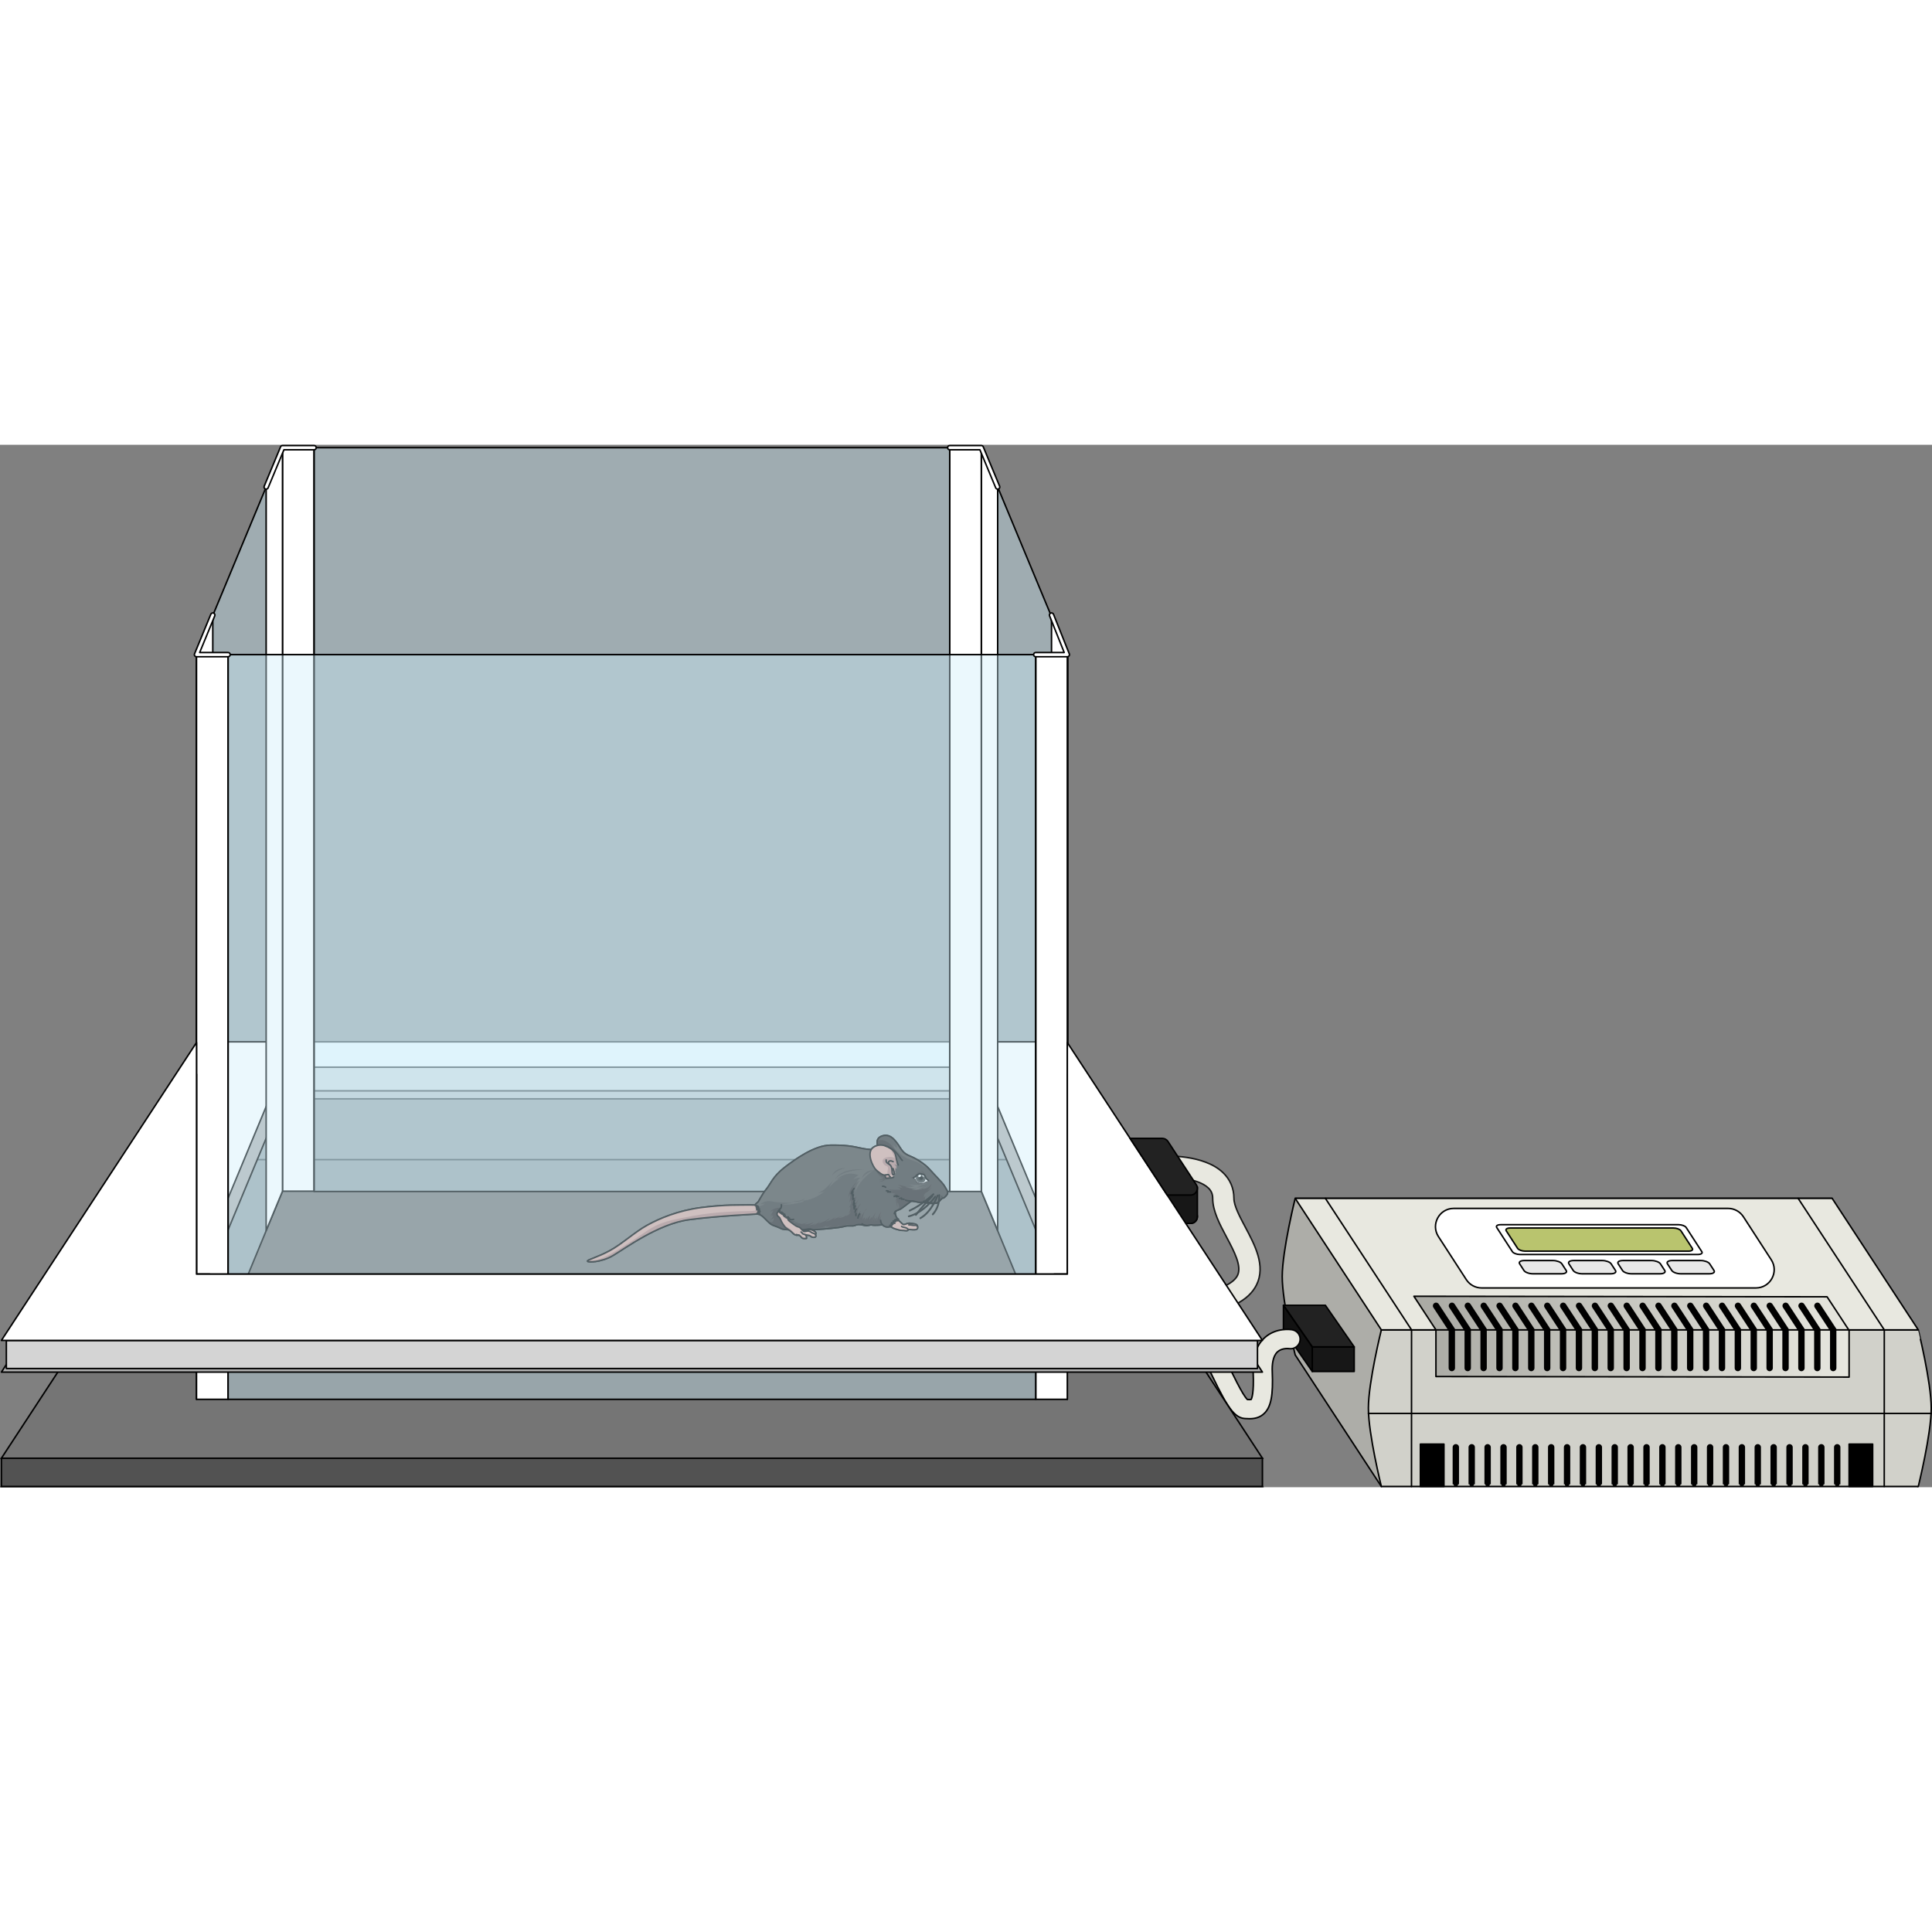 <?xml version="1.0" encoding="utf-8"?>
<!-- Created by: Science Figures, www.sciencefigures.org, Generator: Science Figures Editor -->
<svg version="1.1" id="Camada_1" xmlns="http://www.w3.org/2000/svg" xmlns:xlink="http://www.w3.org/1999/xlink" 
	 width="800px" height="800px" viewBox="0 0 1274.828 687.852" enable-background="new 0 0 1274.828 687.852"
	 xml:space="preserve">
<rect x="0" y="0" width="1274.828" height="687.852" fill="#808080" stroke="none"/>
<g>
	<g>
		<path fill="#ADADA8" d="M1209.172,498.213c-0.15-0.619-0.236-0.966-0.236-0.966H854.631c0,0-8.551,34.44-8.551,51.667
			c0,17.212,8.551,51.652,8.551,51.652l56.842,86.786v-86.786h297.065l56.842,86.786V584.033L1209.172,498.213z"/>
		<path fill="none" stroke="#000000" stroke-linecap="round" stroke-linejoin="round" stroke-miterlimit="10" d="M1209.172,498.213
			c-0.15-0.619-0.236-0.966-0.236-0.966H854.631c0,0-8.551,34.44-8.551,51.667c0,17.212,8.551,51.652,8.551,51.652l56.842,86.786
			v-86.786h297.065l56.842,86.786V584.033L1209.172,498.213z"/>
		<rect x="865.891" y="595.251" fill="#171717" width="27.676" height="16.224"/>
		
			<rect x="865.891" y="595.251" fill="none" stroke="#000000" stroke-linecap="round" stroke-linejoin="round" stroke-miterlimit="10" width="27.676" height="16.224"/>
		<rect x="846.877" y="567.809" fill="#FFFFFF" width="27.676" height="16.224"/>
		<polygon fill="#121212" points="865.891,611.475 846.877,584.033 846.877,567.809 865.891,595.251 		"/>
		<polygon fill="#222222" points="893.567,595.251 874.552,567.809 846.877,567.809 865.891,595.251 		"/>
		<polygon fill="none" stroke="#000000" stroke-linecap="round" stroke-linejoin="round" stroke-miterlimit="10" points="
			865.891,611.475 846.877,584.033 846.877,567.809 865.891,595.251 		"/>
		<polygon fill="none" stroke="#000000" stroke-linecap="round" stroke-linejoin="round" stroke-miterlimit="10" points="
			893.567,595.251 874.552,567.809 846.877,567.809 865.891,595.251 		"/>
		<g>
			<path fill="#E8E8E0" d="M824.416,642.653c-1.084,0-2.117-0.066-3.063-0.126c-8.238-0.524-13.372-11.244-25.775-37.143
				c-6.366-13.291-14.288-29.833-24.305-48.207c-1.667-3.059-0.54-6.89,2.519-8.557c3.059-1.667,6.89-0.539,8.557,2.519
				c10.176,18.665,18.177,35.372,24.607,48.797c6.394,13.35,12.996,27.136,16.144,30.058c0.9,0.047,1.936,0.078,2.433-0.019
				c0.437-0.675,1.964-4.06,1.371-17.853c-0.446-10.385,2.181-18.168,7.81-23.133c7.461-6.581,16.903-5.204,17.954-5.025
				c3.434,0.583,5.746,3.84,5.163,7.275c-0.58,3.413-3.8,5.713-7.211,5.173c-0.205-0.028-4.663-0.582-7.627,2.097
				c-3.221,2.91-3.673,8.715-3.486,13.072c0.665,15.468-0.801,23.184-5.227,27.519C831.238,642.079,827.613,642.653,824.416,642.653
				z"/>
		</g>
		<g>
			<path fill="none" stroke="#000000" stroke-miterlimit="10" d="M824.416,642.653c-1.084,0-2.117-0.066-3.063-0.126
				c-8.238-0.524-13.372-11.244-25.775-37.143c-6.366-13.291-14.288-29.833-24.305-48.207c-1.667-3.059-0.54-6.89,2.519-8.557
				c3.059-1.667,6.89-0.539,8.557,2.519c10.176,18.665,18.177,35.372,24.607,48.797c6.394,13.35,12.996,27.136,16.144,30.058
				c0.9,0.047,1.936,0.078,2.433-0.019c0.437-0.675,1.964-4.06,1.371-17.853c-0.446-10.385,2.181-18.168,7.81-23.133
				c7.461-6.581,16.903-5.204,17.954-5.025c3.434,0.583,5.746,3.84,5.163,7.275c-0.58,3.413-3.8,5.713-7.211,5.173
				c-0.205-0.028-4.663-0.582-7.627,2.097c-3.221,2.91-3.673,8.715-3.486,13.072c0.665,15.468-0.801,23.184-5.227,27.519
				C831.238,642.079,827.613,642.653,824.416,642.653z"/>
		</g>
		<path fill="#D1D1CA" d="M1274.328,635.7c0,17.212-8.55,51.652-8.55,51.652H911.473c0,0-8.55-34.439-8.55-51.652
			c0-17.227,8.55-51.667,8.55-51.667h354.305C1265.778,584.033,1274.328,618.473,1274.328,635.7z"/>
		<path fill="none" stroke="#000000" stroke-linecap="round" stroke-linejoin="round" stroke-miterlimit="10" d="M1274.328,635.7
			c0,17.212-8.55,51.652-8.55,51.652H911.473c0,0-8.55-34.439-8.55-51.652c0-17.227,8.55-51.667,8.55-51.667h354.305
			C1265.778,584.033,1274.328,618.473,1274.328,635.7z"/>
		<polygon fill="#E8E8E0" points="854.631,497.247 911.473,584.033 1265.778,584.033 1208.935,497.247 		"/>
		<linearGradient id="SVGID_1_" gradientUnits="userSpaceOnUse" x1="1228.554" y1="588.511" x2="917.187" y2="588.511">
			<stop  offset="0" style="stop-color:#E8E8E0"/>
			<stop  offset="1" style="stop-color:#A6A6A0"/>
		</linearGradient>
		<polygon fill="url(#SVGID_1_)" points="947.501,614.815 947.501,584.033 932.969,561.849 1205.593,562.207 1220.125,584.391 
			1220.125,615.173 		"/>
		<polygon fill="none" stroke="#000000" stroke-linecap="round" stroke-linejoin="round" stroke-miterlimit="10" points="
			947.501,614.815 947.501,584.033 932.969,561.849 1205.593,562.207 1220.125,584.391 1220.125,615.173 		"/>
		<polygon fill="none" stroke="#000000" stroke-linecap="round" stroke-linejoin="round" stroke-miterlimit="10" points="
			854.631,497.247 911.473,584.033 1265.778,584.033 1208.935,497.247 		"/>
		
			<line fill="none" stroke="#000000" stroke-linecap="round" stroke-linejoin="round" stroke-miterlimit="10" x1="902.923" y1="639.151" x2="1274.328" y2="639.151"/>
		<g>
			<g>
				<path d="M1209.639,611.311c-1.161,0-2.103-0.941-2.103-2.103V584.66l-10.064-15.364c-0.636-0.972-0.365-2.275,0.607-2.911
					c0.971-0.636,2.274-0.364,2.911,0.607l10.752,16.414v25.803C1211.742,610.37,1210.801,611.311,1209.639,611.311z"/>
			</g>
			<g>
				<path d="M1199.154,611.311c-1.161,0-2.103-0.941-2.103-2.103V584.66l-10.064-15.364c-0.636-0.972-0.365-2.275,0.607-2.911
					c0.971-0.636,2.274-0.364,2.911,0.607l10.751,16.414v25.803C1201.256,610.37,1200.315,611.311,1199.154,611.311z"/>
			</g>
			<g>
				<path d="M1188.668,611.311c-1.161,0-2.103-0.941-2.103-2.103V584.66l-10.064-15.364c-0.636-0.972-0.365-2.275,0.607-2.911
					c0.971-0.636,2.274-0.364,2.911,0.607l10.752,16.414v25.803C1190.771,610.37,1189.829,611.311,1188.668,611.311z"/>
			</g>
			<g>
				<path d="M1178.183,611.311c-1.161,0-2.103-0.941-2.103-2.103V584.66l-10.064-15.364c-0.636-0.972-0.365-2.275,0.607-2.911
					c0.971-0.636,2.274-0.364,2.911,0.607l10.752,16.414v25.803C1180.285,610.37,1179.344,611.311,1178.183,611.311z"/>
			</g>
			<g>
				<path d="M1167.697,611.311c-1.161,0-2.103-0.941-2.103-2.103V584.66l-10.064-15.364c-0.636-0.972-0.365-2.275,0.607-2.911
					c0.971-0.636,2.274-0.364,2.911,0.607l10.752,16.414v25.803C1169.8,610.37,1168.858,611.311,1167.697,611.311z"/>
			</g>
			<g>
				<path d="M1157.212,611.311c-1.161,0-2.103-0.941-2.103-2.103V584.66l-10.064-15.364c-0.636-0.972-0.365-2.275,0.607-2.911
					c0.971-0.636,2.274-0.364,2.911,0.607l10.752,16.414v25.803C1159.314,610.37,1158.373,611.311,1157.212,611.311z"/>
			</g>
			<g>
				<path d="M1146.726,611.311c-1.161,0-2.103-0.941-2.103-2.103V584.66l-10.064-15.364c-0.636-0.972-0.365-2.275,0.607-2.911
					c0.971-0.636,2.274-0.364,2.911,0.607l10.752,16.414v25.803C1148.829,610.37,1147.887,611.311,1146.726,611.311z"/>
			</g>
			<g>
				<path d="M1136.241,611.311c-1.161,0-2.103-0.941-2.103-2.103V584.66l-10.064-15.364c-0.636-0.972-0.365-2.275,0.607-2.911
					c0.971-0.636,2.274-0.364,2.911,0.607l10.752,16.414v25.803C1138.343,610.37,1137.402,611.311,1136.241,611.311z"/>
			</g>
			<g>
				<path d="M1125.755,611.311c-1.161,0-2.103-0.941-2.103-2.103V584.66l-10.064-15.364c-0.636-0.972-0.365-2.275,0.607-2.911
					c0.971-0.636,2.274-0.364,2.911,0.607l10.752,16.414v25.803C1127.858,610.37,1126.916,611.311,1125.755,611.311z"/>
			</g>
			<g>
				<path d="M1115.27,611.311c-1.161,0-2.103-0.941-2.103-2.103V584.66l-10.064-15.364c-0.636-0.972-0.365-2.275,0.607-2.911
					c0.971-0.636,2.274-0.364,2.911,0.607l10.752,16.414v25.803C1117.372,610.37,1116.431,611.311,1115.27,611.311z"/>
			</g>
			<g>
				<path d="M1104.784,611.311c-1.161,0-2.103-0.941-2.103-2.103V584.66l-10.064-15.364c-0.636-0.972-0.365-2.275,0.607-2.911
					c0.971-0.636,2.275-0.364,2.911,0.607l10.752,16.414v25.803C1106.886,610.37,1105.945,611.311,1104.784,611.311z"/>
			</g>
			<g>
				<path d="M1094.298,611.311c-1.161,0-2.103-0.941-2.103-2.103V584.66l-10.064-15.364c-0.636-0.972-0.365-2.275,0.607-2.911
					c0.971-0.636,2.274-0.364,2.911,0.607l10.752,16.414v25.803C1096.401,610.37,1095.46,611.311,1094.298,611.311z"/>
			</g>
			<g>
				<path d="M1083.813,611.311c-1.161,0-2.103-0.941-2.103-2.103V584.66l-10.064-15.364c-0.636-0.972-0.365-2.275,0.607-2.911
					c0.971-0.636,2.275-0.364,2.911,0.607l10.752,16.414v25.803C1085.915,610.37,1084.974,611.311,1083.813,611.311z"/>
			</g>
			<g>
				<path d="M1073.327,611.311c-1.161,0-2.103-0.941-2.103-2.103V584.66l-10.064-15.364c-0.636-0.972-0.365-2.275,0.607-2.911
					c0.971-0.636,2.274-0.364,2.911,0.607l10.752,16.414v25.803C1075.43,610.37,1074.489,611.311,1073.327,611.311z"/>
			</g>
			<g>
				<path d="M1062.842,611.311c-1.161,0-2.103-0.941-2.103-2.103V584.66l-10.064-15.364c-0.636-0.972-0.365-2.275,0.607-2.911
					c0.971-0.636,2.275-0.364,2.911,0.607l10.752,16.414v25.803C1064.944,610.37,1064.003,611.311,1062.842,611.311z"/>
			</g>
			<g>
				<path d="M1052.356,611.311c-1.161,0-2.102-0.941-2.102-2.103V584.66l-10.064-15.364c-0.636-0.972-0.365-2.275,0.607-2.911
					c0.971-0.636,2.274-0.364,2.911,0.607l10.751,16.414v25.803C1054.459,610.37,1053.517,611.311,1052.356,611.311z"/>
			</g>
			<g>
				<path d="M1041.871,611.311c-1.161,0-2.103-0.941-2.103-2.103V584.66l-10.064-15.364c-0.636-0.972-0.365-2.275,0.607-2.911
					c0.971-0.636,2.275-0.364,2.911,0.607l10.752,16.414v25.803C1043.973,610.37,1043.032,611.311,1041.871,611.311z"/>
			</g>
			<g>
				<path d="M1031.385,611.311c-1.161,0-2.103-0.941-2.103-2.103V584.66l-10.064-15.364c-0.636-0.972-0.365-2.275,0.607-2.911
					c0.971-0.636,2.274-0.364,2.911,0.607l10.752,16.414v25.803C1033.488,610.37,1032.546,611.311,1031.385,611.311z"/>
			</g>
			<g>
				<path d="M1020.9,611.311c-1.161,0-2.103-0.941-2.103-2.103V584.66l-10.064-15.364c-0.636-0.972-0.365-2.275,0.607-2.911
					c0.971-0.636,2.275-0.364,2.911,0.607l10.752,16.414v25.803C1023.002,610.37,1022.061,611.311,1020.9,611.311z"/>
			</g>
			<g>
				<path d="M1010.414,611.311c-1.161,0-2.103-0.941-2.103-2.103V584.66l-10.064-15.364c-0.636-0.972-0.365-2.275,0.607-2.911
					c0.971-0.636,2.274-0.364,2.911,0.607l10.752,16.414v25.803C1012.517,610.37,1011.575,611.311,1010.414,611.311z"/>
			</g>
			<g>
				<path d="M999.929,611.311c-1.161,0-2.103-0.941-2.103-2.103V584.66l-10.064-15.364c-0.636-0.972-0.365-2.275,0.607-2.911
					c0.971-0.636,2.275-0.364,2.911,0.607l10.752,16.414v25.803C1002.031,610.37,1001.09,611.311,999.929,611.311z"/>
			</g>
			<g>
				<path d="M989.443,611.311c-1.161,0-2.103-0.941-2.103-2.103V584.66l-10.064-15.364c-0.636-0.972-0.365-2.275,0.607-2.911
					c0.971-0.636,2.274-0.364,2.911,0.607l10.752,16.414v25.803C991.545,610.37,990.604,611.311,989.443,611.311z"/>
			</g>
			<g>
				<path d="M978.957,611.311c-1.161,0-2.103-0.941-2.103-2.103V584.66l-10.064-15.364c-0.636-0.972-0.365-2.275,0.607-2.911
					c0.971-0.636,2.275-0.364,2.911,0.607l10.752,16.414v25.803C981.06,610.37,980.118,611.311,978.957,611.311z"/>
			</g>
			<g>
				<path d="M968.472,611.311c-1.161,0-2.103-0.941-2.103-2.103V584.66l-10.064-15.364c-0.636-0.972-0.365-2.275,0.607-2.911
					c0.971-0.636,2.274-0.364,2.911,0.607l10.752,16.414v25.803C970.574,610.37,969.633,611.311,968.472,611.311z"/>
			</g>
			<g>
				<path d="M957.986,611.311c-1.161,0-2.103-0.941-2.103-2.103V584.66l-10.064-15.364c-0.636-0.972-0.365-2.275,0.607-2.911
					c0.971-0.636,2.274-0.364,2.911,0.607l10.752,16.414v25.803C960.089,610.37,959.147,611.311,957.986,611.311z"/>
			</g>
			
				<polyline fill="none" stroke="#000000" stroke-width="3" stroke-linecap="round" stroke-linejoin="round" stroke-miterlimit="10" points="
				1199.231,568.144 1209.639,584.033 1209.639,609.208 			"/>
			
				<polyline fill="none" stroke="#000000" stroke-width="3" stroke-linecap="round" stroke-linejoin="round" stroke-miterlimit="10" points="
				1188.746,568.144 1199.154,584.033 1199.154,609.208 			"/>
			
				<polyline fill="none" stroke="#000000" stroke-width="3" stroke-linecap="round" stroke-linejoin="round" stroke-miterlimit="10" points="
				1178.26,568.144 1188.668,584.033 1188.668,609.208 			"/>
			
				<polyline fill="none" stroke="#000000" stroke-width="3" stroke-linecap="round" stroke-linejoin="round" stroke-miterlimit="10" points="
				1167.775,568.144 1178.183,584.033 1178.183,609.208 			"/>
			
				<polyline fill="none" stroke="#000000" stroke-width="3" stroke-linecap="round" stroke-linejoin="round" stroke-miterlimit="10" points="
				1157.289,568.144 1167.697,584.033 1167.697,609.208 			"/>
			
				<polyline fill="none" stroke="#000000" stroke-width="3" stroke-linecap="round" stroke-linejoin="round" stroke-miterlimit="10" points="
				1146.804,568.144 1157.212,584.033 1157.212,609.208 			"/>
			
				<polyline fill="none" stroke="#000000" stroke-width="3" stroke-linecap="round" stroke-linejoin="round" stroke-miterlimit="10" points="
				1136.318,568.144 1146.726,584.033 1146.726,609.208 			"/>
			
				<polyline fill="none" stroke="#000000" stroke-width="3" stroke-linecap="round" stroke-linejoin="round" stroke-miterlimit="10" points="
				1125.833,568.144 1136.241,584.033 1136.241,609.208 			"/>
			
				<polyline fill="none" stroke="#000000" stroke-width="3" stroke-linecap="round" stroke-linejoin="round" stroke-miterlimit="10" points="
				1115.347,568.144 1125.755,584.033 1125.755,609.208 			"/>
			
				<polyline fill="none" stroke="#000000" stroke-width="3" stroke-linecap="round" stroke-linejoin="round" stroke-miterlimit="10" points="
				1104.862,568.144 1115.27,584.033 1115.27,609.208 			"/>
			
				<polyline fill="none" stroke="#000000" stroke-width="3" stroke-linecap="round" stroke-linejoin="round" stroke-miterlimit="10" points="
				1094.376,568.144 1104.784,584.033 1104.784,609.208 			"/>
			
				<polyline fill="none" stroke="#000000" stroke-width="3" stroke-linecap="round" stroke-linejoin="round" stroke-miterlimit="10" points="
				1083.891,568.144 1094.298,584.033 1094.298,609.208 			"/>
			
				<polyline fill="none" stroke="#000000" stroke-width="3" stroke-linecap="round" stroke-linejoin="round" stroke-miterlimit="10" points="
				1073.405,568.144 1083.813,584.033 1083.813,609.208 			"/>
			
				<polyline fill="none" stroke="#000000" stroke-width="3" stroke-linecap="round" stroke-linejoin="round" stroke-miterlimit="10" points="
				1062.919,568.144 1073.327,584.033 1073.327,609.208 			"/>
			
				<polyline fill="none" stroke="#000000" stroke-width="3" stroke-linecap="round" stroke-linejoin="round" stroke-miterlimit="10" points="
				1052.434,568.144 1062.842,584.033 1062.842,609.208 			"/>
			
				<polyline fill="none" stroke="#000000" stroke-width="3" stroke-linecap="round" stroke-linejoin="round" stroke-miterlimit="10" points="
				1041.948,568.144 1052.356,584.033 1052.356,609.208 			"/>
			
				<polyline fill="none" stroke="#000000" stroke-width="3" stroke-linecap="round" stroke-linejoin="round" stroke-miterlimit="10" points="
				1031.463,568.144 1041.871,584.033 1041.871,609.208 			"/>
			
				<polyline fill="none" stroke="#000000" stroke-width="3" stroke-linecap="round" stroke-linejoin="round" stroke-miterlimit="10" points="
				1020.977,568.144 1031.385,584.033 1031.385,609.208 			"/>
			
				<polyline fill="none" stroke="#000000" stroke-width="3" stroke-linecap="round" stroke-linejoin="round" stroke-miterlimit="10" points="
				1010.492,568.144 1020.9,584.033 1020.9,609.208 			"/>
			
				<polyline fill="none" stroke="#000000" stroke-width="3" stroke-linecap="round" stroke-linejoin="round" stroke-miterlimit="10" points="
				1000.006,568.144 1010.414,584.033 1010.414,609.208 			"/>
			
				<polyline fill="none" stroke="#000000" stroke-width="3" stroke-linecap="round" stroke-linejoin="round" stroke-miterlimit="10" points="
				989.521,568.144 999.928,584.033 999.928,609.208 			"/>
			
				<polyline fill="none" stroke="#000000" stroke-width="3" stroke-linecap="round" stroke-linejoin="round" stroke-miterlimit="10" points="
				979.035,568.144 989.443,584.033 989.443,609.208 			"/>
			
				<polyline fill="none" stroke="#000000" stroke-width="3" stroke-linecap="round" stroke-linejoin="round" stroke-miterlimit="10" points="
				968.549,568.144 978.957,584.033 978.957,609.208 			"/>
			
				<polyline fill="none" stroke="#000000" stroke-width="3" stroke-linecap="round" stroke-linejoin="round" stroke-miterlimit="10" points="
				958.064,568.144 968.472,584.033 968.472,609.208 			"/>
			
				<polyline fill="none" stroke="#000000" stroke-width="3" stroke-linecap="round" stroke-linejoin="round" stroke-miterlimit="10" points="
				947.578,568.144 957.986,584.033 957.986,609.208 			"/>
		</g>
		<g>
			<g>
				<path d="M1214.385,661.502v24.417h-4.205v-24.417c0-1.164,0.94-2.103,2.103-2.103
					C1213.446,659.4,1214.385,660.339,1214.385,661.502z"/>
			</g>
			<g>
				<path d="M1203.901,661.502v24.417h-4.205v-24.417c0-1.164,0.939-2.103,2.103-2.103S1203.901,660.339,1203.901,661.502z"/>
			</g>
			<g>
				<path d="M1193.416,661.502v24.417h-4.205v-24.417c0-1.164,0.94-2.103,2.103-2.103
					C1192.477,659.4,1193.416,660.339,1193.416,661.502z"/>
			</g>
			<g>
				<path d="M1182.932,661.502v24.417h-4.205v-24.417c0-1.164,0.939-2.103,2.103-2.103
					C1181.993,659.4,1182.932,660.339,1182.932,661.502z"/>
			</g>
			<g>
				<path d="M1172.447,661.502v24.417h-4.205v-24.417c0-1.164,0.939-2.103,2.103-2.103
					C1171.508,659.4,1172.447,660.339,1172.447,661.502z"/>
			</g>
			<g>
				<path d="M1161.962,661.502v24.417h-4.205v-24.417c0-1.164,0.939-2.103,2.103-2.103
					C1161.01,659.4,1161.962,660.339,1161.962,661.502z"/>
			</g>
			<g>
				<path d="M1151.478,661.502v24.417h-4.205v-24.417c0-1.164,0.939-2.103,2.103-2.103
					C1150.524,659.4,1151.478,660.339,1151.478,661.502z"/>
			</g>
			<g>
				<path d="M1140.993,661.502v24.417h-4.205v-24.417c0-1.164,0.939-2.103,2.103-2.103
					C1140.041,659.4,1140.993,660.339,1140.993,661.502z"/>
			</g>
			<g>
				<path d="M1130.495,661.502v24.417h-4.205v-24.417c0-1.164,0.953-2.103,2.103-2.103
					C1129.555,659.4,1130.495,660.339,1130.495,661.502z"/>
			</g>
			<g>
				<path d="M1120.01,661.502v24.417h-4.205v-24.417c0-1.164,0.953-2.103,2.102-2.103
					C1119.071,659.4,1120.01,660.339,1120.01,661.502z"/>
			</g>
			<g>
				<path d="M1109.525,661.502v24.417h-4.205v-24.417c0-1.164,0.94-2.103,2.103-2.103
					C1108.586,659.4,1109.525,660.339,1109.525,661.502z"/>
			</g>
			<g>
				<path d="M1099.041,661.502v24.417h-4.205v-24.417c0-1.164,0.939-2.103,2.103-2.103
					C1098.101,659.4,1099.041,660.339,1099.041,661.502z"/>
			</g>
			<g>
				<path d="M1088.556,661.502v24.417h-4.205v-24.417c0-1.164,0.94-2.103,2.102-2.103
					C1087.617,659.4,1088.556,660.339,1088.556,661.502z"/>
			</g>
			<g>
				<path d="M1078.071,661.502v24.417h-4.205v-24.417c0-1.164,0.94-2.103,2.103-2.103
					C1077.132,659.4,1078.071,660.339,1078.071,661.502z"/>
			</g>
			<g>
				<path d="M1067.587,661.502v24.417h-4.205v-24.417c0-1.164,0.939-2.103,2.103-2.103
					C1066.648,659.4,1067.587,660.339,1067.587,661.502z"/>
			</g>
			<g>
				<path d="M1057.102,661.502v24.417h-4.205v-24.417c0-1.164,0.94-2.103,2.103-2.103
					C1056.163,659.4,1057.102,660.339,1057.102,661.502z"/>
			</g>
			<g>
				<path d="M1046.617,661.502v24.417h-4.205v-24.417c0-1.164,0.939-2.103,2.103-2.103
					C1045.678,659.4,1046.617,660.339,1046.617,661.502z"/>
			</g>
			<g>
				<path d="M1036.133,661.502v24.417h-4.205v-24.417c0-1.164,0.939-2.103,2.103-2.103
					C1035.194,659.4,1036.133,660.339,1036.133,661.502z"/>
			</g>
			<g>
				<path d="M1025.648,661.502v24.417h-4.205v-24.417c0-1.164,0.939-2.103,2.103-2.103S1025.648,660.339,1025.648,661.502z"/>
			</g>
			<g>
				<path d="M1015.164,661.502v24.417h-4.205v-24.417c0-1.164,0.939-2.103,2.103-2.103S1015.164,660.339,1015.164,661.502z"/>
			</g>
			<g>
				<path d="M1004.679,661.502v24.417h-4.205v-24.417c0-1.164,0.939-2.103,2.103-2.103
					C1003.726,659.4,1004.679,660.339,1004.679,661.502z"/>
			</g>
			<g>
				<path d="M994.194,661.502v24.417h-4.205v-24.417c0-1.164,0.939-2.103,2.102-2.103
					C993.241,659.4,994.194,660.339,994.194,661.502z"/>
			</g>
			<g>
				<path d="M983.71,661.502v24.417h-4.205v-24.417c0-1.164,0.939-2.103,2.103-2.103C982.756,659.4,983.71,660.339,983.71,661.502z"
					/>
			</g>
			<g>
				<path d="M973.211,661.502v24.417h-4.205v-24.417c0-1.164,0.953-2.103,2.103-2.103
					C972.272,659.4,973.211,660.339,973.211,661.502z"/>
			</g>
			<g>
				<path d="M962.727,661.502v24.417h-4.205v-24.417c0-1.164,0.953-2.103,2.103-2.103
					C961.787,659.4,962.727,660.339,962.727,661.502z"/>
			</g>
			
				<line fill="none" stroke="#000000" stroke-width="3" stroke-linecap="round" stroke-linejoin="round" stroke-miterlimit="10" x1="1212.283" y1="685.92" x2="1212.283" y2="661.503"/>
			
				<line fill="none" stroke="#000000" stroke-width="3" stroke-linecap="round" stroke-linejoin="round" stroke-miterlimit="10" x1="1201.798" y1="685.92" x2="1201.798" y2="661.503"/>
			
				<line fill="none" stroke="#000000" stroke-width="3" stroke-linecap="round" stroke-linejoin="round" stroke-miterlimit="10" x1="1191.314" y1="685.92" x2="1191.314" y2="661.503"/>
			
				<line fill="none" stroke="#000000" stroke-width="3" stroke-linecap="round" stroke-linejoin="round" stroke-miterlimit="10" x1="1180.829" y1="685.92" x2="1180.829" y2="661.503"/>
			
				<line fill="none" stroke="#000000" stroke-width="3" stroke-linecap="round" stroke-linejoin="round" stroke-miterlimit="10" x1="1170.345" y1="685.92" x2="1170.345" y2="661.503"/>
			
				<line fill="none" stroke="#000000" stroke-width="3" stroke-linecap="round" stroke-linejoin="round" stroke-miterlimit="10" x1="1159.86" y1="685.92" x2="1159.86" y2="661.503"/>
			
				<line fill="none" stroke="#000000" stroke-width="3" stroke-linecap="round" stroke-linejoin="round" stroke-miterlimit="10" x1="1149.375" y1="685.92" x2="1149.375" y2="661.503"/>
			
				<line fill="none" stroke="#000000" stroke-width="3" stroke-linecap="round" stroke-linejoin="round" stroke-miterlimit="10" x1="1138.891" y1="685.92" x2="1138.891" y2="661.503"/>
			
				<line fill="none" stroke="#000000" stroke-width="3" stroke-linecap="round" stroke-linejoin="round" stroke-miterlimit="10" x1="1128.392" y1="685.92" x2="1128.392" y2="661.503"/>
			
				<line fill="none" stroke="#000000" stroke-width="3" stroke-linecap="round" stroke-linejoin="round" stroke-miterlimit="10" x1="1117.907" y1="685.92" x2="1117.907" y2="661.503"/>
			
				<line fill="none" stroke="#000000" stroke-width="3" stroke-linecap="round" stroke-linejoin="round" stroke-miterlimit="10" x1="1107.423" y1="685.92" x2="1107.423" y2="661.503"/>
			
				<line fill="none" stroke="#000000" stroke-width="3" stroke-linecap="round" stroke-linejoin="round" stroke-miterlimit="10" x1="1096.938" y1="685.92" x2="1096.938" y2="661.503"/>
			
				<line fill="none" stroke="#000000" stroke-width="3" stroke-linecap="round" stroke-linejoin="round" stroke-miterlimit="10" x1="1086.454" y1="685.92" x2="1086.454" y2="661.503"/>
			
				<line fill="none" stroke="#000000" stroke-width="3" stroke-linecap="round" stroke-linejoin="round" stroke-miterlimit="10" x1="1075.969" y1="685.92" x2="1075.969" y2="661.503"/>
			
				<line fill="none" stroke="#000000" stroke-width="3" stroke-linecap="round" stroke-linejoin="round" stroke-miterlimit="10" x1="1065.484" y1="685.92" x2="1065.484" y2="661.503"/>
			
				<line fill="none" stroke="#000000" stroke-width="3" stroke-linecap="round" stroke-linejoin="round" stroke-miterlimit="10" x1="1055" y1="685.92" x2="1055" y2="661.503"/>
			
				<line fill="none" stroke="#000000" stroke-width="3" stroke-linecap="round" stroke-linejoin="round" stroke-miterlimit="10" x1="1044.515" y1="685.92" x2="1044.515" y2="661.503"/>
			
				<line fill="none" stroke="#000000" stroke-width="3" stroke-linecap="round" stroke-linejoin="round" stroke-miterlimit="10" x1="1034.031" y1="685.92" x2="1034.031" y2="661.503"/>
			
				<line fill="none" stroke="#000000" stroke-width="3" stroke-linecap="round" stroke-linejoin="round" stroke-miterlimit="10" x1="1023.546" y1="685.92" x2="1023.546" y2="661.503"/>
			
				<line fill="none" stroke="#000000" stroke-width="3" stroke-linecap="round" stroke-linejoin="round" stroke-miterlimit="10" x1="1013.061" y1="685.92" x2="1013.061" y2="661.503"/>
			
				<line fill="none" stroke="#000000" stroke-width="3" stroke-linecap="round" stroke-linejoin="round" stroke-miterlimit="10" x1="1002.577" y1="685.92" x2="1002.577" y2="661.503"/>
			
				<line fill="none" stroke="#000000" stroke-width="3" stroke-linecap="round" stroke-linejoin="round" stroke-miterlimit="10" x1="992.092" y1="685.92" x2="992.092" y2="661.503"/>
			
				<line fill="none" stroke="#000000" stroke-width="3" stroke-linecap="round" stroke-linejoin="round" stroke-miterlimit="10" x1="981.607" y1="685.92" x2="981.607" y2="661.503"/>
			
				<line fill="none" stroke="#000000" stroke-width="3" stroke-linecap="round" stroke-linejoin="round" stroke-miterlimit="10" x1="971.109" y1="685.92" x2="971.109" y2="661.503"/>
			
				<line fill="none" stroke="#000000" stroke-width="3" stroke-linecap="round" stroke-linejoin="round" stroke-miterlimit="10" x1="960.624" y1="685.92" x2="960.624" y2="661.503"/>
		</g>
		<polyline fill="none" stroke="#000000" stroke-linecap="round" stroke-linejoin="round" stroke-miterlimit="10" points="
			931.377,687.352 931.405,584.033 874.552,497.241 		"/>
		<polyline fill="none" stroke="#000000" stroke-linecap="round" stroke-linejoin="round" stroke-miterlimit="10" points="
			1243.319,687.352 1243.347,584.033 1186.495,497.241 		"/>
		<g>
			<path fill="#FFFFFF" stroke="#000000" stroke-linecap="round" stroke-linejoin="round" stroke-miterlimit="10" d="
				M1158.639,556.362H977.647c-4.086,0-7.894-2.07-10.115-5.5l-18.386-28.385c-5.194-8.019,0.562-18.604,10.115-18.604h180.992
				c4.086,0,7.894,2.07,10.115,5.5l18.386,28.385C1173.948,545.776,1168.193,556.362,1158.639,556.362z"/>
			<path fill="#FFFFFF" stroke="#000000" stroke-linecap="round" stroke-linejoin="round" stroke-miterlimit="10" d="
				M1120.375,534.277h-117.461c-2.079,0-4.292-0.817-4.945-1.824l-10.367-16.005c-0.652-1.007,0.504-1.824,2.582-1.824h117.461
				c2.078,0,4.292,0.817,4.945,1.824l10.367,16.005C1123.609,533.461,1122.453,534.277,1120.375,534.277z"/>
			<path fill="#B9C46E" stroke="#000000" stroke-linecap="round" stroke-linejoin="round" stroke-miterlimit="10" d="
				M1114.091,532.083h-107.736c-2.079,0-4.292-0.816-4.945-1.824l-7.524-11.616c-0.652-1.007,0.504-1.824,2.582-1.824h107.736
				c2.078,0,4.292,0.817,4.945,1.824l7.524,11.616C1117.326,531.266,1116.17,532.083,1114.091,532.083z"/>
			<path fill="#E8E8E8" stroke="#000000" stroke-linecap="round" stroke-linejoin="round" stroke-miterlimit="10" d="
				M1030.401,547.012h-18.974c-2.456,0-5.072-0.965-5.843-2.155l-2.862-4.419c-0.771-1.19,0.595-2.155,3.051-2.155h18.974
				c2.456,0,5.072,0.965,5.843,2.155l2.862,4.419C1034.223,546.047,1032.857,547.012,1030.401,547.012z"/>
			<path fill="#E8E8E8" stroke="#000000" stroke-linecap="round" stroke-linejoin="round" stroke-miterlimit="10" d="
				M1062.914,547.012h-18.974c-2.456,0-5.072-0.965-5.843-2.155l-2.862-4.419c-0.771-1.19,0.595-2.155,3.052-2.155h18.974
				c2.456,0,5.072,0.965,5.843,2.155l2.862,4.419C1066.736,546.047,1065.37,547.012,1062.914,547.012z"/>
			<path fill="#E8E8E8" stroke="#000000" stroke-linecap="round" stroke-linejoin="round" stroke-miterlimit="10" d="
				M1095.427,547.012h-18.974c-2.456,0-5.072-0.965-5.843-2.155l-2.862-4.419c-0.771-1.19,0.595-2.155,3.051-2.155h18.974
				c2.456,0,5.072,0.965,5.843,2.155l2.862,4.419C1099.249,546.047,1097.883,547.012,1095.427,547.012z"/>
			<path fill="#E8E8E8" stroke="#000000" stroke-linecap="round" stroke-linejoin="round" stroke-miterlimit="10" d="
				M1127.94,547.012h-18.974c-2.456,0-5.072-0.965-5.843-2.155l-2.862-4.419c-0.771-1.19,0.595-2.155,3.051-2.155h18.974
				c2.456,0,5.072,0.965,5.843,2.155l2.862,4.419C1131.762,546.047,1130.396,547.012,1127.94,547.012z"/>
		</g>
		
			<rect x="937.242" y="659.4" stroke="#000000" stroke-linecap="round" stroke-linejoin="round" stroke-miterlimit="10" width="15.541" height="27.949"/>
		
			<rect x="1220.125" y="659.4" stroke="#000000" stroke-linecap="round" stroke-linejoin="round" stroke-miterlimit="10" width="15.541" height="27.949"/>
	</g>
	<polygon fill="none" stroke="#000000" stroke-miterlimit="10" points="833.01,687.349 0.925,687.349 129.964,490.327 
		703.971,490.327 	"/>
	<polygon id="changecolor_00000036241155441059611430000006600397648525737620_" fill="#757575" points="833.01,668.727 
		0.925,668.727 129.964,471.706 703.971,471.706 	"/>
	<polygon fill="none" stroke="#000000" stroke-miterlimit="10" points="833.01,668.727 0.925,668.727 129.964,471.706 
		703.971,471.706 	"/>
	
		<rect id="changecolor_00000012443513624099060960000011201674068091123884_" x="0.925" y="668.727" fill="#757575" width="832.085" height="18.621"/>
	<rect x="0.925" y="668.727" opacity="0.3" width="832.085" height="18.621"/>
	<rect x="0.925" y="668.727" fill="none" stroke="#000000" stroke-miterlimit="10" width="832.085" height="18.621"/>
	<polygon opacity="0.4" fill="#CDEDFA" points="647.519,1.902 704.27,138.459 704.27,629.86 647.519,492.517 	"/>
	<polygon fill="none" stroke="#000000" stroke-linecap="round" stroke-linejoin="round" stroke-miterlimit="10" points="
		647.519,1.902 704.27,138.459 704.27,629.86 647.519,492.517 	"/>
	<polygon opacity="0.4" fill="#CDEDFA" points="186.416,1.902 129.665,138.459 129.665,629.86 186.416,492.516 	"/>
	<polygon fill="none" stroke="#000000" stroke-linecap="round" stroke-linejoin="round" stroke-miterlimit="10" points="
		186.416,1.902 129.665,138.459 129.665,629.86 186.416,492.516 	"/>
	<g>
		<g>
			<g>
				<rect x="129.665" y="570.658" fill="#FFFFFF" width="20.838" height="59.202"/>
			</g>
			<g>
				
					<rect x="129.665" y="570.658" fill="none" stroke="#000000" stroke-linecap="round" stroke-linejoin="round" stroke-miterlimit="10" width="20.838" height="59.202"/>
			</g>
		</g>
		<g>
			<g>
				<rect x="683.432" y="570.658" fill="#FFFFFF" width="20.838" height="59.202"/>
			</g>
			<g>
				
					<rect x="683.432" y="570.658" fill="none" stroke="#000000" stroke-linecap="round" stroke-linejoin="round" stroke-miterlimit="10" width="20.838" height="59.202"/>
			</g>
		</g>
		<g>
			<rect x="150.503" y="570.658" opacity="0.4" fill="#CDEDFA" width="532.929" height="59.202"/>
			
				<rect x="150.503" y="570.658" fill="none" stroke="#000000" stroke-linecap="round" stroke-linejoin="round" stroke-miterlimit="10" width="532.929" height="59.202"/>
		</g>
	</g>
	<path fill="#B0B0B0" d="M703.968,414.87H129.962L0.923,611.891h832.084L703.968,414.87z M186.423,431.592h461.099l56.754,136.552
		H129.668L186.423,431.592z"/>
	<path fill="none" stroke="#000000" stroke-linecap="round" stroke-linejoin="round" stroke-miterlimit="10" d="M703.968,414.87
		H129.962l-0.294,0.448v131.927h8.691l48.064-115.654h461.099l48.064,115.654h8.69V415.346L703.968,414.87z"/>
	<rect x="143.057" y="407.829" fill="#D4D4D4" width="547.82" height="18.475"/>
	
		<rect x="143.057" y="407.829" fill="none" stroke="#000000" stroke-linecap="round" stroke-linejoin="round" stroke-miterlimit="10" width="547.82" height="18.475"/>
	<path fill="#FFFFFF" d="M703.968,393.971H129.962l-0.294,0.448v152.826l56.755-136.552h461.099l56.754,136.552V394.447
		L703.968,393.971z"/>
	<path fill="none" stroke="#000000" stroke-linecap="round" stroke-linejoin="round" stroke-miterlimit="10" d="M703.968,393.971
		H129.962l-0.294,0.448v152.826l56.755-136.552h461.099l56.754,136.552V394.447L703.968,393.971z"/>
	<g>
		<g>
			<rect x="186.416" y="1.902" fill="#FFFFFF" width="20.838" height="490.614"/>
		</g>
		<g>
			
				<rect x="186.416" y="1.902" fill="none" stroke="#000000" stroke-linecap="round" stroke-linejoin="round" stroke-miterlimit="10" width="20.838" height="490.614"/>
		</g>
	</g>
	<g>
		<g>
			<polygon fill="#FFFFFF" points="186.41,1.899 186.41,492.517 175.617,518.49 175.617,27.872 			"/>
		</g>
		<g>
			<polygon fill="none" stroke="#000000" stroke-linecap="round" stroke-linejoin="round" stroke-miterlimit="10" points="
				186.41,1.899 186.41,492.517 175.617,518.49 175.617,27.872 			"/>
		</g>
	</g>
	<g>
		<g>
			<polygon fill="#FFFFFF" points="647.519,1.899 647.519,492.517 658.312,518.49 658.312,27.872 			"/>
		</g>
		<g>
			<polygon fill="none" stroke="#000000" stroke-linecap="round" stroke-linejoin="round" stroke-miterlimit="10" points="
				647.519,1.899 647.519,492.517 658.312,518.49 658.312,27.872 			"/>
		</g>
	</g>
	<g>
		<g>
			<rect x="626.681" y="1.902" fill="#FFFFFF" width="20.838" height="490.614"/>
		</g>
		<g>
			
				<rect x="626.681" y="1.902" fill="none" stroke="#000000" stroke-linecap="round" stroke-linejoin="round" stroke-miterlimit="10" width="20.838" height="490.804"/>
		</g>
	</g>
	<rect x="207.254" y="1.902" opacity="0.4" fill="#CDEDFA" width="419.426" height="490.614"/>
	
		<rect x="207.254" y="1.902" fill="none" stroke="#000000" stroke-linecap="round" stroke-linejoin="round" stroke-miterlimit="10" width="419.426" height="490.804"/>
	<g>
		<g>
			<g>
				<g>
					<path fill="none" stroke="#000000" stroke-linecap="round" stroke-linejoin="round" stroke-miterlimit="10" d="
						M387.628,538.672c0.073,0.939,8.958,0.867,16.689-3.612c7.729-4.479,30.053-21.095,50.425-23.767
						c17.722-2.326,38.012-3.339,45.512-3.753l-0.216,0.101c0,0,1.352,0,2.989,1.352c1.636,1.352,4.127,4.27,5.764,5.337
						c1.637,1.067,4.269,1.494,6.618,2.847c0.759,0.437,2.665,0.658,5.043,0.76c0.96,0.652,1.854,1.348,2.657,2.194
						c1.144,1.204,2.228,1.625,3.432,1.385c1.204-0.241,1.806,1.083,2.648,1.805c0.843,0.723,2.95,0.361,2.95,0.361
						s0.241-1.745-0.722-2.408c0,0,1.926,0.361,2.649,0.482c0.722,0.121,1.203,1.324,3.13,1.204
						c1.926-0.121,0.843-1.866,0.843-1.866s1.143-0.843-0.662-2.228c-0.592-0.453-1.007-0.762-1.357-0.977
						c4.965-0.031,18.761-1.314,21.09-2.136c2.419-0.854,5.409,0.071,6.974-0.641c1.566-0.712,2.917-0.854,5.906-0.142
						c2.989,0.711,3.985-0.569,5.479-0.143c1.494,0.427,6.832-0.143,6.832-0.143s0.569,0.783,2.063,1.281
						c1.065,0.355,2.557,0.097,3.33-0.081c0.351,0.22,0.721,0.446,1.096,0.663c1.715,0.994,3.16,1.083,4.425,1.535
						c1.264,0.452,2.348,0.181,4.245,0.452c1.896,0.271,1.806-0.722,1.806-0.722c1.264-0.181,2.529,0.271,4.696,0.09
						c2.167-0.18,1.444-2.257,1.444-2.257c-0.18-1.716-2.98-1.625-2.98-1.625s-0.542-0.18-1.987-0.361
						c-1.444-0.181-3.341,0.903-4.064,0.903c-0.722,0-1.625-1.084-2.799-2.167c-0.376-0.346-0.945-0.795-1.546-1.244
						c0.477-0.007,0.803-0.094,0.803-0.094c-1.21-0.569-1.921-2.206-2.135-4.127s2.206-1.636,4.269-3.131
						c2.064-1.494,4.483-3.416,5.836-4.412c1.352-0.997,4.838,0.783,6.76,0.498c1.921-0.284,3.985,0.569,6.903,0.712
						c2.917,0.142,4.198-0.214,5.194-1.281c0.996-1.067,2.064-2.277,2.064-2.277c0.782,0.355,1.992-0.712,3.202-2.348
						c1.21-1.637-0.996-4.127-1.921-5.835c-0.926-1.708-6.689-7.401-9.678-10.816c-2.989-3.416-8.681-6.902-11.883-8.254
						c-3.203-1.352-5.083-2.158-7.259-5.621c-3.485-5.551-6.902-10.033-12.453-7.969c-3.249,1.208-3.23,3.999-2.657,6.108
						c-0.927,0.222-1.851,0.613-2.752,1.222c-0.625,0.422-1.099,0.942-1.447,1.532c-1.993-0.102-4.361-0.372-7.021-0.963
						c-5.764-1.281-9.821-2.064-19.996-1.922c-10.177,0.142-22.629,8.824-30.315,14.802c-7.685,5.977-9.179,11.03-11.954,14.303
						c-2.775,3.274-4.981,8.326-5.692,8.681c-0.48,0.241-1.347,1.095-1.621,1.604c-0.676,0.268-2.188-0.08-5.75,0.052
						c-3.901,0.144-13.727-0.361-29.475,1.661c-15.75,2.023-27.814,7.225-35.977,11.704c-8.164,4.479-16.616,12.425-24.779,16.832
						C394.13,536.216,387.557,537.733,387.628,538.672z"/>
					<path fill="#D0A29A" d="M589.331,509.234c0,0,3.071,2.077,4.245,3.16c1.174,1.083,2.077,2.167,2.799,2.167
						c0.723,0,2.62-1.084,4.064-0.903c1.445,0.181,1.987,0.361,1.987,0.361s2.8-0.09,2.98,1.625c0,0,0.723,2.077-1.444,2.257
						c-2.167,0.181-3.432-0.271-4.696-0.09c0,0,0.091,0.993-1.806,0.722c-1.897-0.271-2.98,0-4.245-0.452
						c-1.264-0.452-2.71-0.541-4.425-1.535c-1.716-0.994-3.341-2.168-3.341-2.168L589.331,509.234z"/>
					<path fill="none" d="M585.448,514.38l2.09-2.771c0.203-0.225,0.346-0.386,0.372-0.416c0.089-0.105,1.907-0.673,2.845-0.97
						c0.214,0.152,0.439,0.313,0.668,0.48c0.01,0.466,0.061,1.465,0.314,1.763c0.02,0.023,0.039,0.042,0.061,0.055
						c0.397,0.258-0.734-0.357-0.734-0.357s0.278,0.794,0.456,0.913c0.178,0.119-1.17-0.119-1.17-0.119l0.694,0.854
						c0,0-1.647,0.178-1.885,0.099c-0.238-0.079,0.258,1.23,0.258,1.23l-0.813-0.298c0,0,0.159,0.973,0.774,1.231
						c0.615,0.258,2.975,1.448,5.654,1.666c2.678,0.219,3.353,0.397,3.175-0.079c-0.179-0.476-2.044-1.389-2.044-1.389
						s1.686-0.218,2.936,0.278c1.25,0.496,2.638,0.655,3.967,0.754c1.33,0.099,2.322-0.972,1.687-1.548
						c-0.635-0.575-2.817-0.734-2.817-0.734s1.687-0.218,2.182-0.238c0.377-0.016-0.906-0.523-1.544-0.765
						c0.576,0.01,2.675,0.146,2.83,1.625c0,0,0.723,2.077-1.444,2.257c-2.167,0.181-3.432-0.271-4.696-0.09
						c0,0,0.091,0.993-1.806,0.722c-1.897-0.271-2.98,0-4.245-0.452c-1.264-0.452-2.71-0.541-4.425-1.535
						C587.073,515.554,585.448,514.38,585.448,514.38z"/>
					<path fill="none" stroke="#000000" stroke-linecap="round" stroke-linejoin="round" stroke-miterlimit="10" d="
						M589.331,509.234c0,0,3.071,2.077,4.245,3.16c1.174,1.083,2.077,2.167,2.799,2.167c0.723,0,2.62-1.084,4.064-0.903
						c1.445,0.181,1.987,0.361,1.987,0.361s2.8-0.09,2.98,1.625c0,0,0.723,2.077-1.444,2.257c-2.167,0.181-3.432-0.271-4.696-0.09
						c0,0,0.091,0.993-1.806,0.722c-1.897-0.271-2.98,0-4.245-0.452c-1.264-0.452-2.71-0.541-4.425-1.535
						c-1.716-0.994-3.341-2.168-3.341-2.168L589.331,509.234z"/>
					<path fill="none" stroke="#000000" stroke-linecap="round" stroke-linejoin="round" stroke-miterlimit="10" d="
						M599.265,517.812c0-0.452-1.354-1.264-2.709-1.445c-1.355-0.18-1.625-0.632-1.625-0.632"/>
					<path fill="none" stroke="#000000" stroke-linecap="round" stroke-linejoin="round" stroke-miterlimit="10" d="
						M602.425,514.019c-1.415,0.091-2.739,0-2.739,0"/>
					<path fill="none" stroke="#000000" stroke-linecap="round" stroke-linejoin="round" stroke-miterlimit="10" d="
						M605.405,515.645c-0.602-0.512-1.144-0.692-2.047-0.572c-0.902,0.121-2.168-0.36-3.672-0.301"/>
					<g>
						<g>
							<path fill="#D0A29A" d="M502.494,499.227c-0.144-0.176-3.468,1.806-4.045,2.24c-0.578,0.433-2.023,0-5.925,0.144
								c-3.901,0.144-13.727-0.361-29.475,1.661c-15.75,2.023-27.814,7.225-35.977,11.704c-8.164,4.479-16.616,12.425-24.779,16.832
								c-8.164,4.407-14.737,5.924-14.666,6.863c0.073,0.939,8.958,0.867,16.689-3.612c7.729-4.479,30.053-21.095,50.425-23.767
								c20.372-2.673,44.14-3.613,47.969-3.901C506.54,507.103,504.445,501.612,502.494,499.227z"/>
							<path fill="#AD7F7C" d="M404.317,535.06c-7.731,4.479-16.616,4.551-16.689,3.612c-0.02-0.267,0.5-0.582,1.44-0.997
								c1.503,0.831,5.175,0.319,9.101-1.416c6.312-2.789,17.349-9.683,27.571-16.791c10.221-7.108,17.349-7.955,32.277-10.78
								c14.928-2.825,31.605-2.958,37.793-3.094c6.185-0.134,5.245-4.127,5.245-4.127l1.052-2.131
								c0.216-0.097,0.361-0.143,0.388-0.109c1.951,2.384,4.046,7.875,0.216,8.164c-3.828,0.289-27.596,1.228-47.969,3.901
								C434.371,513.966,412.047,530.581,404.317,535.06z"/>
						</g>
						<path fill="none" stroke="#000000" stroke-linecap="round" stroke-linejoin="round" stroke-miterlimit="10" d="
							M502.494,499.227c-0.144-0.176-3.468,1.806-4.045,2.24c-0.578,0.433-2.023,0-5.925,0.144
							c-3.901,0.144-13.727-0.361-29.475,1.661c-15.75,2.023-27.814,7.225-35.977,11.704c-8.164,4.479-16.616,12.425-24.779,16.832
							c-8.164,4.407-14.737,5.924-14.666,6.863c0.073,0.939,8.958,0.867,16.689-3.612c7.729-4.479,30.053-21.095,50.425-23.767
							c20.372-2.673,44.14-3.613,47.969-3.901C506.54,507.103,504.445,501.612,502.494,499.227z"/>
					</g>
					<path fill="#363232" d="M594.183,464.163c2.176,3.464,4.056,4.269,7.259,5.621c3.202,1.352,8.894,4.839,11.883,8.254
						c2.989,3.416,8.752,9.109,9.678,10.816c0.925,1.708,3.131,4.198,1.921,5.835c-1.21,1.637-2.419,2.704-3.202,2.348
						c0,0-1.068,1.21-2.064,2.277c-0.997,1.068-2.277,1.423-5.194,1.281c-2.917-0.143-4.982-0.996-6.903-0.712
						c-1.922,0.285-5.409-1.495-6.76-0.498c-1.352,0.996-3.772,2.917-5.836,4.412c-2.063,1.495-4.483,1.21-4.269,3.131
						s0.925,3.558,2.135,4.127c0,0-0.783,0.214-1.708,0l1.209,0.996c0,0-1.494-0.214-2.063-0.64c0,0,0.142,0.783,0.783,1.21
						c0,0-1.139-0.214-1.708-0.427c0,0,0.142,1.139,1.139,1.494c0,0-1.494-0.071-1.992-0.498c0,0,0.284,0.925,0.711,1.211
						c0,0-0.996-0.356-1.21-0.57c-0.213-0.214,0.214,0.214,0.214,0.214s-0.285,0.783,0.285,1.139l-1.352-0.214l1.067,0.783
						c0,0-2.348,0.712-3.843,0.214c-1.494-0.498-2.063-1.281-2.063-1.281s-5.338,0.57-6.832,0.143
						c-1.494-0.426-2.49,0.853-5.479,0.143c-2.989-0.712-4.34-0.57-5.906,0.142c-1.565,0.712-4.554-0.214-6.974,0.641
						c-2.419,0.854-17.221,2.206-21.633,2.135c-4.413-0.071-17.719,0.641-20.068-0.712c-2.349-1.352-4.981-1.78-6.618-2.847
						c-1.637-1.067-4.128-3.984-5.764-5.337c-1.638-1.352-2.989-1.352-2.989-1.352l1.21-0.569c0,0-0.853-0.498-1.707-0.071
						l1.992-1.139c0,0-1.21-0.214-1.422,0c0,0,0.568-0.569,1.138-0.569c0,0-1.494-0.641-1.992-0.499c0,0,1.281-0.497,1.921-0.497
						c0,0-1.494-0.64-2.064-0.499c0,0,1.068-0.783,1.494-0.711c0,0-1.138-0.427-1.708-0.214l1.353-0.355c0,0-1.068-0.64-1.85-0.569
						c-0.783,0.071,0.783-1.637,1.495-1.993c0.711-0.355,2.917-5.408,5.692-8.681c2.776-3.273,4.269-8.326,11.954-14.303
						c7.686-5.978,20.138-14.66,30.315-14.802c10.175-0.141,14.232,0.642,19.996,1.922c5.764,1.281,10.176,1.067,12.311,0.854
						c0,0-3.984-6.689,1.566-8.753C587.281,454.129,590.698,458.611,594.183,464.163z"/>
					<path fill="#464241" d="M499.897,499.955c0.711-0.355,2.917-5.408,5.692-8.681c2.776-3.273,4.269-8.326,11.954-14.303
						c7.686-5.978,20.138-14.66,30.315-14.802c10.175-0.141,14.232,0.642,19.996,1.922c3.287,0.73,6.132,0.974,8.368,1.01
						c1.043,4.633,2.492,12.077,2.492,12.077s-11.502,6.615-14.249,15.98c0,0-0.102-4.174,2.646-7.328c0,0-1.527,0.509-2.748,2.239
						c0,0,1.527-3.054,3.358-4.478c0,0-3.077-0.166-5.098,1.532c0.901-0.888,2.617-2.51,3.775-3.16c0,0-7.125-3.664-14.351,2.85
						l4.377-1.934c0,0-5.701,2.544-9.365,7.328c0,0,1.629-3.46,3.156-5.395c0,0-5.395,6.922-10.586,9.161l4.174-1.222
						c0,0-6.412,5.802-14.554,6.005l1.323,0.611c0,0-9.466,2.749-14.454,1.832l6.922-1.018c0,0-9.465,0.102-13.842-0.916
						c-4.377-1.017-7.43,1.833-7.43,1.833l2.951-0.407c0,0-2.169,2.014-5.264,2.037l0.8-0.21c0,0-1.068-0.64-1.85-0.569
						C497.619,502.019,499.185,500.312,499.897,499.955z"/>
					<g>
						<g>
							<path fill="#464241" d="M589.095,461.505l2.646,2.646c0,0,0.391-1.763-0.591-4.371c1.04,1.287,2.035,2.79,3.034,4.382
								c2.176,3.464,4.056,4.269,7.259,5.621c3.124,1.319,8.612,4.67,11.653,8.005c-1.171-0.738-2.342-1.405-3.339-1.831
								l3.054,3.053c0,0-5.089-5.089-9.772-6.514c-4.682-1.425-7.836-3.358-9.974-5.293c-2.137-1.934-6.209-5.903-6.209-5.903
								l3.46,2.341L589.095,461.505z"/>
							<g>
								<path fill="#464241" d="M562.021,485.728c0.186-0.225,0.388-0.426,0.602-0.606
									C562.256,485.485,562.021,485.728,562.021,485.728z"/>
							</g>
							<g>
								<path fill="#272021" d="M613.211,486.046c0.385,0.064,0.634-0.592-0.254-0.972s-1.396-0.549-1.86-1.903
									c-0.466-1.353-1.058-3.89-3.89-4.228c0,0,1.903,0.761,2.326,2.115c0,0-2.284-2.157-4.736-0.677c0,0,0.719-0.17,1.522,0.169
									c0,0-1.564,0.338-2.241,1.141c-0.677,0.804-0.466,1.142-1.607,1.353c-1.141,0.212-1.396,0.761-1.396,0.761
									s2.115-0.127,2.538,0.719c0.422,0.845,0.676,3.382,3.72,4.017c0,0-1.903-0.465-2.283-2.115c0,0,1.607,1.649,4.06,1.48
									c0,0-2.072-0.296-2.622-1.015c0,0,1.733,1.1,3.298,0.212C611.351,486.215,612.449,485.92,613.211,486.046z"/>
								<path fill="#272021" d="M591.393,491.544c1.48-0.085,2.96,0,2.96,0c-0.211-0.973-2.452-1.649-2.452-1.649
									c0.93,0,3.467,0.465,3.467,0.465c-1.1-1.607-3.341-1.987-3.341-1.987c2.494-0.085,5.666,1.184,9.514,2.326
									s8.287-0.507,8.287-0.507l-0.761,0.888c3.805-0.17,5.793-3.552,5.793-3.552c-1.48,3.932-3.129,4.439-3.129,4.439
									c1.734-0.381,2.96-2.283,2.96-2.283s-0.972,2.495-3.214,3.552c-2.24,1.057-1.817,3.425-1.817,3.425l1.1-1.015
									c0,0-1.353,2.452,0.676,4.059c0.423,0.335,0.958,0.58,1.537,0.756c-2.16-0.277-3.833-0.809-5.409-0.576
									c-1.922,0.285-5.409-1.495-6.76-0.498c-1.352,0.996-3.772,2.917-5.836,4.412c-2.063,1.495-4.483,1.21-4.269,3.131
									c0.178,1.605,0.705,3.009,1.579,3.76c-0.75-0.341-1.532-1.03-1.94-2.402c-0.93-3.129,2.622-3.764,2.96-4.862
									c0.338-1.1-1.056-3.721-1.056-3.721c-0.423,1.608,0.126,3.383,0.126,3.383c-1.268-1.691-0.507-4.99-0.507-4.99
									c-0.677,0.465-0.761,2.791-0.761,2.791s-0.253-2.538,0.38-3.552c0.635-1.015,2.622-0.804,2.622-0.804
									c-0.677-0.677-2.96-0.211-2.96-0.211c0.253-0.719,1.564-0.761,1.564-0.761c-1.141-0.677-3.72-0.085-3.72-0.085
									c0.634-1.1,1.818-1.141,1.818-1.141c-1.607-0.761-4.947-0.592-4.947-0.592c0.931-0.592,4.144-0.423,4.144-0.423
									c-2.198-0.042-3.087-1.268-3.087-1.268l2.538,0.198c-2.51-0.289-4.526-1.594-4.526-1.594
									C586.15,491.501,589.914,491.628,591.393,491.544z"/>
								<path fill="#272021" d="M588.669,483.226c0,0-1.806,1.325-3.19,1.264c-1.385-0.06-2.77,2.227-5.659,1.746
									c0,0,2.288-0.121,3.13-1.445c0,0-1.745,0.542-3.19,0.121c0,0,2.348-0.06,3.13-1.625c0,0-1.264,0.301-2.168,0.24
									c0,0,1.506-0.361,1.685-0.903c0,0-0.181,1.565-2.768-1.144c-2.589-2.709-3.493-7.284-3.493-7.284l7.706,3.251
									L588.669,483.226z"/>
								<path fill="#272021" d="M575.528,465.084c2.014,0.068,3.598-0.034,4.637-0.138c0,0-1.701-2.858-1.33-5.414
									c4.615-2.793,10.224,2.8,12.123,6.055c2.106,3.612,3.852,6.622,4.093,6.863l-17.278-6.502
									C577.772,465.948,576.125,465.985,575.528,465.084z"/>
								<g>
									<path fill="#272021" d="M577.506,508.91c0.028-0.064,0.056-0.119,0.086-0.158
										C577.592,508.752,577.559,508.811,577.506,508.91z"/>
									<path fill="#272021" d="M572.113,503.875c0,0-0.681,0.783-1.478,1.804C571.034,504.885,571.522,504.224,572.113,503.875z"
										/>
									<path fill="#272021" d="M529.173,513.571l0.557-0.244C529.731,513.327,529.547,513.451,529.173,513.571z"/>
									<path fill="#272021" d="M518.593,510.377c3.432,1.806,6.262,0.482,6.262,0.482c-1.144,0.963-3.672,1.023-3.672,1.023
										c1.324,0.482,3.792,0.361,3.973,0.361s-1.806,0.722-1.806,0.722c1.806,0.422,3.552-0.24,3.552-0.24l-1.325,0.783
										c1.779,0.454,2.962,0.267,3.597,0.064l-1.369,0.598c1.565,0.362,5.237-1.144,5.418-1.144c0.18,0-2.529,1.264-2.529,1.264
										c2.529,0.362,6.201-1.264,6.201-1.264c-0.843,1.144-3.251,1.987-3.251,1.987c2.709,0,5.478-1.746,5.478-1.746l-2.769,1.866
										c2.769-0.843,5.538-3.311,5.538-3.311l-1.987,1.926c3.613-0.541,7.707-3.491,7.707-3.491
										c-0.422,1.024-2.89,2.348-2.89,2.348c2.468-0.301,6.682-3.07,6.682-3.07l-1.566,1.746c2.408-1.385,5.66-2.288,5.66-2.288
										l-2.529,1.264c3.612-0.121,5.719-2.047,5.719-2.047l-0.422,0.722c2.829-1.083,3.07-3.01,3.07-3.01
										c-0.301,0.541-1.566,1.324-1.566,1.324c1.927-2.408,1.144-4.514,1.144-4.514l-1.023,0.662
										c2.408-2.348,1.565-4.937,1.565-4.937l-1.264,1.806c0.963-2.287,0.843-6.321,0.843-6.321l-1.204,2.589
										c0.662-7.465,6.683-10.837,6.683-10.837c-2.37,1.842-3.843,4.547-4.468,5.88c0.926-1.639,2.903-2.81,2.903-2.81
										c-2.349,1.867-1.927,5.599-1.927,5.599l0.722-1.084c-0.962,2.469-0.601,5.418-0.601,5.418
										c0.663-1.866,1.987-2.468,1.987-2.468c-1.324,3.071-1.083,5.96-1.083,5.96c0.361-2.107,2.588-4.275,2.588-4.275
										c-1.745,2.227-1.866,5.66-1.866,5.66l0.903-1.506c-1.022,2.348-0.602,4.094-0.602,4.094c0-3.552,3.131-5.539,3.131-5.539
										c-3.432,4.275-2.288,7.707-2.288,7.707c0.241-1.506,2.047-2.769,2.047-2.769c-0.964,1.806-1.023,3.491-1.023,3.491
										c0.18-1.264,1.686-1.926,1.686-1.926c-0.964,1.204-0.663,4.214-0.421,2.589c0.137-0.924,1.384-2.688,2.434-4.036
										c-1.187,2.363-1.591,5.902-1.591,5.902c0.24-1.083,1.987-1.926,1.987-1.926c-0.482,0.481-0.602,2.528-0.602,2.528
										c0.181-1.204,1.987-2.648,1.987-2.648c-0.483,0.482-0.542,2.648-0.542,2.648c-0.06-1.625,2.588-3.913,2.588-3.913
										c-0.602,0.602-0.902,3.793-0.902,3.793c0.421-1.505,1.987-2.709,1.987-2.709l-0.482,3.13
										c0.421-3.372,3.311-6.503,3.311-6.503c-1.236,1.494-2.251,5.363-2.519,6.451c0.289-0.967,1.343-2.953,1.65-3.523
										c-0.351,0.822-0.456,3.514-0.456,3.514c0.121-1.325,1.686-3.131,1.686-3.131c-0.542,1.264-0.121,3.131-0.121,3.131
										c-0.06-2.107,3.793-8.368,2.649-5.84c-0.031,0.068-0.061,0.138-0.091,0.206c-1.03,2.433-0.632,4.369-0.632,4.369
										c0.121-0.903,1.083-2.649,1.083-2.649c-1.806,5.72,0.675,6.175,0.675,6.175s-5.338,0.57-6.832,0.143
										c-1.494-0.426-2.49,0.853-5.479,0.143c-0.415-0.099-0.795-0.18-1.152-0.246c-2.413-0.796-3.264-0.839-5.093-0.013
										c-1.866,0.843-4.695-0.722-5.477,0c-0.783,0.723-5.358,1.625-5.358,1.625l1.083-1.444c-3.13,2.468-8.127,1.746-8.127,1.746
										c1.625-0.421,2.889-2.048,2.889-2.048c-1.024,1.385-3.672,1.385-3.672,1.385l0.301-0.662
										c-2.529,1.625-8.187,1.625-8.187,1.625c1.866,0.121,7.766-0.602,7.766-0.602c-2.769,1.264-10.957,0.602-12.402,1.024
										c-1.444,0.421-5.478,0.24-7.284-0.181C523.469,516.758,518.593,510.377,518.593,510.377z"/>
								</g>
								<path fill="#272021" d="M509.444,512.974c1.123-0.462,1.321-3.106,1.321-3.106c-0.793,1.255-2.775,1.652-2.775,1.652
									c1.784-0.859,2.246-3.106,2.246-3.106l-1.718,0.859c0.925-0.99,1.784-1.85,1.784-1.85c-0.529,0.528-2.048,1.255-2.048,1.255
									c1.255-1.255,2.048-3.568,2.048-3.568l-2.048,0.991c0.66-1.387,3.502-2.511,5.615-2.643
									c2.115-0.133,2.181-0.727,2.181-0.727l-0.727,5.616l0.925,3.568l5.316,6.058c-2.888-0.078-5.282-0.296-6.156-0.799
									c-2.349-1.352-4.981-1.78-6.618-2.847c-0.761-0.496-1.707-1.392-2.665-2.345
									C507.539,512.644,508.946,513.18,509.444,512.974z"/>
							</g>
						</g>
						<path fill="#464241" d="M611.283,487.357c0,0-5.191,1.731-11.4,0.712c0,0,2.443,1.119,3.664,1.119
							c0,0-2.748,1.222-6.106,0.611c0,0,4.377,1.526,7.634,0.611c0,0-2.037,0.915-3.766,0.915c0,0,5.7,1.425,10.687-2.137
							c0,0-3.257,1.832-5.903,1.731l4.072-1.629c0,0-3.461,0.916-5.7,0.712l3.563-0.915l-2.85-0.103
							C605.176,488.985,609.355,488.668,611.283,487.357z"/>
					</g>
					<path d="M621.724,497.038c-0.25-0.395-0.595-0.923-0.359-1.413c0.236-0.49,0.353-0.29,0.359,0
						c0.004,0.291-0.177,1.144,0.458,1.471L621.724,497.038z"/>
					<g>
						<path fill="#FFFFFF" d="M604.472,482.621c-0.374,0.479-0.624,0.578-1.289,0.797c-0.663,0.221-0.527,0.562-0.129,0.639
							c0.399,0.078,0.771-0.304,1.075,0.385c0.306,0.69,0.621,2.115,3.019,2.619c2.398,0.503,2.906-0.552,3.779-0.906
							c0.873-0.355,1.408,0.061,1.484-0.639c0.076-0.7-1.461-0.756-1.73-2.278c-0.272-1.522-1.634-1.893-2.628-2.087
							C606.906,480.928,605.726,481.013,604.472,482.621z"/>
						<g>
							
								<radialGradient id="SVGID_00000036933016914834617510000005681564766268413580_" cx="607.458" cy="483.933" r="4.956" gradientUnits="userSpaceOnUse">
								<stop  offset="0" style="stop-color:#101010"/>
								<stop  offset="0.64" style="stop-color:#474747"/>
							</radialGradient>
							<path fill="url(#SVGID_00000036933016914834617510000005681564766268413580_)" d="M610.624,484.837
								c-0.256,1.669-1.658,2.578-3.476,2.224c-1.816-0.355-3.093-1.718-2.838-3.388c0.255-1.669,1.925-2.877,3.742-2.521
								C609.869,481.507,610.879,483.168,610.624,484.837z"/>
						</g>
						
							<linearGradient id="SVGID_00000080209079178394572970000004724790760508902549_" gradientUnits="userSpaceOnUse" x1="520.713" y1="400.445" x2="520.713" y2="396.769" gradientTransform="matrix(0.985 0.171 -0.171 0.985 162.255 3.672)">
							<stop  offset="0.461" style="stop-color:#000000;stop-opacity:0"/>
							<stop  offset="1" style="stop-color:#000000"/>
						</linearGradient>
						<path opacity="0.4" fill="url(#SVGID_00000080209079178394572970000004724790760508902549_)" d="M608.096,483.497
							c-1.403-0.275-2.754,0.22-3.736,1.195c0.279,1.184,1.36,2.09,2.787,2.369c1.752,0.342,3.11-0.499,3.434-2.057
							C609.941,484.243,609.09,483.691,608.096,483.497z"/>
						<path fill="#111111" stroke="#000000" stroke-linecap="round" stroke-linejoin="round" stroke-miterlimit="10" d="
							M608.4,483.935c-0.052,0.339-0.341,0.566-0.646,0.505c-0.307-0.06-0.511-0.382-0.46-0.721c0.052-0.34,0.341-0.567,0.647-0.506
							C608.248,483.272,608.452,483.595,608.4,483.935z"/>
						<path fill="#FFFFFF" d="M607.718,482.12c0.103,0.399-0.225,0.848-0.729,1.005c-0.504,0.157-0.997-0.039-1.099-0.438
							c-0.103-0.398,0.225-0.849,0.73-1.005C607.122,481.525,607.614,481.721,607.718,482.12z"/>
						<path fill="#FFFFFF" d="M609.647,482.88c-0.138,0.182-0.483,0.111-0.768-0.158c-0.284-0.269-0.404-0.634-0.266-0.816
							c0.139-0.182,0.483-0.11,0.768,0.157C609.667,482.332,609.786,482.698,609.647,482.88z"/>
						<path fill="none" stroke="#000000" stroke-linecap="round" stroke-linejoin="round" stroke-miterlimit="10" d="
							M612.411,485.516c0.076-0.7-1.461-0.756-1.73-2.278c-0.272-1.522-1.634-1.893-2.628-2.087c-1.146-0.224-2.33-0.143-3.58,1.469
							c-0.332,0.427-0.991,0.745-1.393,0.845c-0.402,0.099-0.323,0.395-0.323,0.395"/>
					</g>
					<g>
						<g>
							<path fill="none" stroke="#000000" stroke-linecap="round" stroke-linejoin="round" stroke-miterlimit="10" d="
								M594.183,464.163c2.176,3.464,4.056,4.269,7.259,5.621c3.202,1.352,8.894,4.839,11.883,8.254
								c2.989,3.416,8.752,9.109,9.678,10.816c0.925,1.708,3.131,4.198,1.921,5.835c-1.21,1.637-2.419,2.704-3.202,2.348
								c0,0-1.068,1.21-2.064,2.277c-0.997,1.068-2.277,1.423-5.194,1.281c-2.917-0.143-4.982-0.996-6.903-0.712
								c-1.922,0.285-5.409-1.495-6.76-0.498c-1.352,0.996-3.772,2.917-5.836,4.412c-2.063,1.495-4.483,1.21-4.269,3.131
								s0.925,3.558,2.135,4.127c0,0-0.783,0.214-1.708,0l1.209,0.996c0,0-1.494-0.214-2.063-0.64c0,0,0.142,0.783,0.783,1.21
								c0,0-1.139-0.214-1.708-0.427c0,0,0.142,1.139,1.139,1.494c0,0-1.494-0.071-1.992-0.498c0,0,0.284,0.925,0.711,1.211
								c0,0-0.996-0.356-1.21-0.57c-0.213-0.214,0.214,0.214,0.214,0.214s-0.285,0.783,0.285,1.139l-1.352-0.214l1.067,0.783
								c0,0-2.348,0.712-3.843,0.214c-1.494-0.498-2.063-1.281-2.063-1.281s-5.338,0.57-6.832,0.143
								c-1.494-0.426-2.49,0.853-5.479,0.143c-2.989-0.712-4.34-0.57-5.906,0.142c-1.565,0.712-4.554-0.214-6.974,0.641
								c-2.419,0.854-17.221,2.206-21.633,2.135c-4.413-0.071-17.719,0.641-20.068-0.712c-2.349-1.352-4.981-1.78-6.618-2.847
								c-1.637-1.067-4.128-3.984-5.764-5.337c-1.638-1.352-2.989-1.352-2.989-1.352l1.21-0.569c0,0-0.853-0.498-1.707-0.071
								l1.992-1.139c0,0-1.21-0.214-1.422,0c0,0,0.568-0.569,1.138-0.569c0,0-1.494-0.641-1.992-0.499c0,0,1.281-0.497,1.921-0.497
								c0,0-1.494-0.64-2.064-0.499c0,0,1.068-0.783,1.494-0.711c0,0-1.138-0.427-1.708-0.214l1.353-0.355
								c0,0-1.068-0.64-1.85-0.569c-0.783,0.071,0.783-1.637,1.495-1.993c0.711-0.355,2.917-5.408,5.692-8.681
								c2.776-3.273,4.269-8.326,11.954-14.303c7.686-5.978,20.138-14.66,30.315-14.802c10.175-0.141,14.232,0.642,19.996,1.922
								c5.764,1.281,10.176,1.067,12.311,0.854c0,0-3.984-6.689,1.566-8.753C587.281,454.129,590.698,458.611,594.183,464.163z"/>
							<path fill="none" stroke="#000000" stroke-linecap="round" stroke-linejoin="round" stroke-miterlimit="10" d="
								M603.018,499.179c-1.586-0.421-3.933,0.06-5.438-0.783"/>
							<path fill="none" stroke="#000000" stroke-linecap="round" stroke-linejoin="round" stroke-miterlimit="10" d="
								M596.556,497.915c-0.421-0.121-1.083-0.241-1.686-0.181"/>
							<path fill="none" stroke="#000000" stroke-linecap="round" stroke-linejoin="round" stroke-miterlimit="10" d="
								M594.87,497.012c0,0-0.663,0.06-1.325,0.302"/>
							<path fill="none" stroke="#000000" stroke-linecap="round" stroke-linejoin="round" stroke-miterlimit="10" d="
								M593.003,496.049c0,0-0.722-0.181-1.505,0.18"/>
							<path fill="none" stroke="#000000" stroke-linecap="round" stroke-linejoin="round" stroke-miterlimit="10" d="
								M591.92,495.506c0,0-1.445,0.121-1.926,0.543"/>
							<path fill="none" stroke="#000000" stroke-linecap="round" stroke-linejoin="round" stroke-miterlimit="10" d="
								M587.586,492.978c0,0-1.084-0.181-1.867,0.06"/>
							<path fill="none" stroke="#000000" stroke-linecap="round" stroke-linejoin="round" stroke-miterlimit="10" d="
								M586.08,492.376c0,0-0.421-0.24-1.204-0.12"/>
							<path fill="none" stroke="#000000" stroke-linecap="round" stroke-linejoin="round" stroke-miterlimit="10" d="
								M584.394,489.909c0,0-0.963-0.843-2.047-0.602"/>
							<path fill="none" stroke="#000000" stroke-linecap="round" stroke-linejoin="round" stroke-miterlimit="10" d="
								M590.1,507.367c0,0,0.024-1.25,1.198-1.805"/>
							<path fill="none" stroke="#000000" stroke-linecap="round" stroke-linejoin="round" stroke-miterlimit="10" d="
								M582.3,514.685c-0.855-0.937-1.096-1.599-1.217-2.864"/>
							<path fill="none" stroke="#000000" stroke-linecap="round" stroke-linejoin="round" stroke-miterlimit="10" d="
								M563.565,490.751c-0.24,0.302-1.735,2.108-1.831,3.371"/>
							<path fill="none" stroke="#000000" stroke-linecap="round" stroke-linejoin="round" stroke-miterlimit="10" d="
								M562.842,492.797c0,0-0.542,1.686-0.302,2.83l0.602-0.723c0,0-0.722,1.987-0.301,3.191l0.541-0.843"/>
							<path fill="none" stroke="#000000" stroke-linecap="round" stroke-linejoin="round" stroke-miterlimit="10" d="
								M563.744,498.577c0,0-0.721,1.927-0.601,3.071l0.843-1.204"/>
							<path fill="none" stroke="#000000" stroke-linecap="round" stroke-linejoin="round" stroke-miterlimit="10" d="
								M563.685,501.166c0,0-0.361,2.168,0,3.131c0,0,0.24-1.565,0.722-1.987"/>
							<path fill="none" stroke="#000000" stroke-linecap="round" stroke-linejoin="round" stroke-miterlimit="10" d="
								M565.069,504.297c0,0-0.843,1.264-0.843,2.107"/>
							<path fill="none" stroke="#000000" stroke-linecap="round" stroke-linejoin="round" stroke-miterlimit="10" d="
								M564.889,507.306c0,0-0.24,0.783-0.121,1.264"/>
							<path fill="none" stroke="#000000" stroke-linecap="round" stroke-linejoin="round" stroke-miterlimit="10" d="
								M567.297,507.487c0,0-1.024,1.023-1.204,2.769"/>
							<path fill="none" stroke="#000000" stroke-linecap="round" stroke-linejoin="round" stroke-miterlimit="10" d="
								M571.632,515.188c-1.01-0.092-2.108-0.577-2.77-1.129"/>
						</g>
						<path fill="none" stroke="#000000" stroke-linecap="round" stroke-linejoin="round" stroke-miterlimit="10" d="
							M618.039,500.336c-1.321,0.244-3.124,0.082-5.625-0.508c-2.503-0.589-3.095-0.649-3.095-0.649"/>
					</g>
					<g>
						<path fill="#D0A29A" d="M595.393,472.204c-1.281-1.067-2.135-3.629-5.195-6.191c-3.06-2.561-8.824-5.906-13.876-2.49
							c-5.053,3.416-0.285,13.165,1.85,15.015c2.135,1.85,4.341,3.628,5.906,3.344c0,0-0.213,2.491,1.566,2.064
							c1.778-0.427,3.416,0.143,4.056-0.854"/>
						<path fill="#D0A29A" d="M593.325,475.85c-0.234,0.623-1.638,5.239-3.224,6.543c-1.586,1.303-5.529,1.585-5.706-1.333
							c-0.176-2.919-0.819-3.959-3.293-4.206c-2.475-0.247-5.444-2.326-5.295-5.938c0.148-3.612,7.571-8.165,13.065-4.751
							C594.364,469.58,594.166,473.609,593.325,475.85z"/>
						<g>
							<path fill="#AD7F7C" d="M591.85,472.564c0.639,1.898,1.122,3.859-0.223,5.797c-1.345,1.939-2.793,3.848-3.883,3.386
								c-1.09-0.461-2.767-0.531-2.073-2.672c0.693-2.141,0.163-2.988-0.977-3.256c-1.141-0.268-3.058-2.454-2.032-4.237
								C583.687,469.798,590.487,468.514,591.85,472.564z"/>
						</g>
						<path fill="#AD7F7C" d="M590.936,468.588c-0.309-0.886-2.33-4.374-3.065-4.107c-0.736,0.267,3.301,6.071,2.809,8.461
							c-0.492,2.391-1.841-0.849-3.185-0.461c-1.345,0.39-2.234,1.494-2.785-0.251c0,0-0.283,1.08,1.041,1.916
							c1.324,0.836,2.672,1.729,2.825,4.099c0.152,2.37,0.179,3.621,1.239,3.382c1.061-0.239-1.204-4.916-0.712-5.458
							c0.492-0.541,3.705-0.042,3.226-1.824C591.85,472.564,590.936,468.588,590.936,468.588z"/>
						<path fill="#363232" d="M595.923,472.48c-1.534-0.633-1.644-2.123-4.375-5.201c-3.882-4.373-7.47-4.731-7.47-4.731
							c4.838,1.943,6.591,3.875,7.116,7.237c0.525,3.363,1.495,5.479,1.495,5.479s-0.875-0.956-1.462-2.232
							c0,0,0.361,2.156,0.993,2.743c0,0-1.294-0.902-2.227-0.902c0,0,1.625,0.858,1.926,1.715l-0.963-0.541l0.963,1.309
							c0,0-0.827,0.171-1.369-0.501c0,0,0.316,0.727,0.857,1.043l-0.767-0.326l0.316,0.687c0,0-0.495,0.226-0.857-0.271
							c0,0,0.902,0.767,0.857,1.128l-0.497-0.361c0,0,0.452,1.309,0.135,2.032c-0.315,0.722-0.451,1.568-1.535,1.484
							c0,0,0.948,0.492,1.4,0c0,0-0.722,0.973-2.076,0.749c0,0,0.412,0.465,1.154,0.267l1.194-0.267L595.923,472.48z"/>
						<path fill="#AD7F7C" d="M588.531,483.695c1.254,0.076-1.286-0.032-2.225,0.131c-0.939,0.162-1.925,0.112-2.075-0.647
							c-0.15-0.76-0.379-1.254,0.452-1.434c0.831-0.18,0.752-0.183,1.074-0.151C586.08,481.628,586.08,483.548,588.531,483.695z"/>
						<path fill="none" stroke="#000000" stroke-linecap="round" stroke-linejoin="round" stroke-miterlimit="10" d="
							M584.078,481.882c1.352-0.285,2.207-0.64,2.491,0c0.284,0.641,0.427,1.139,0.925,1.139"/>
						<path fill="none" stroke="#000000" stroke-linecap="round" stroke-linejoin="round" stroke-miterlimit="10" d="
							M589.274,477.572c0.071,0.324,1.281,3.165,0.64,3.951c-0.64,0.786-1.281-0.254-1.281-1.975c0-1.722-0.214-3.857-1.993-4.854
							c-1.779-0.996-2.028-1.494-1.903-2.775"/>
						<path fill="none" stroke="#000000" stroke-linecap="round" stroke-linejoin="round" stroke-miterlimit="10" d="
							M586.64,474.694c-0.889-0.547-0.569-3.395,2.705-1.662"/>
						<path fill="none" stroke="#000000" stroke-linecap="round" stroke-linejoin="round" stroke-miterlimit="10" d="
							M592.69,475.264c0,0-0.97-2.117-1.495-5.479c-0.525-3.362-2.278-5.294-7.116-7.237"/>
						<path fill="none" stroke="#000000" stroke-linecap="round" stroke-linejoin="round" stroke-miterlimit="10" d="
							M595.393,472.204c-1.281-1.067-2.135-3.629-5.195-6.191c-3.06-2.561-8.824-5.906-13.876-2.49
							c-5.053,3.416-0.285,13.165,1.85,15.015c2.135,1.85,4.341,3.628,5.906,3.344c0,0-0.213,2.491,1.566,2.064
							c1.778-0.427,3.416,0.143,4.056-0.854"/>
					</g>
					<path fill="#D0A29A" d="M515.102,504.778c0,0-0.964,1.325-1.686,1.445c-0.723,0.121-1.265,1.987,0.18,3.01
						c1.445,1.023,1.565,2.769,2.649,4.395c1.083,1.625,1.505,2.589,2.949,3.491c1.445,0.903,2.77,1.806,3.914,3.01
						c1.144,1.204,2.228,1.625,3.432,1.385c1.204-0.241,1.806,1.083,2.648,1.805c0.843,0.723,2.95,0.361,2.95,0.361
						s0.241-1.745-0.722-2.408c0,0,1.926,0.361,2.649,0.482c0.722,0.121,1.203,1.324,3.13,1.204
						c1.926-0.121,0.843-1.866,0.843-1.866s1.143-0.843-0.662-2.228c-1.806-1.384-1.987-1.444-3.612-1.444
						c-1.626,0-3.612,0.963-4.335,0.722c-0.722-0.241-1.023-1.686-2.709-2.047c-1.686-0.361-4.455-2.829-5.599-3.612
						c-1.144-0.783-1.686-1.867-0.783-2.529c0.904-0.663,0.904-0.663,0.904-0.663L515.102,504.778z"/>
					<g>
						<path fill="#AD7F7C" d="M513.596,509.234c-1.445-1.024-0.904-2.89-0.18-3.01c0.722-0.121,1.686-1.445,1.686-1.445l6.141,4.515
							c0,0,0,0-0.904,0.663c-0.398,0.292-0.515,0.666-0.423,1.061c-0.553-0.103-1.709-0.36-2.5-0.835l0.644-0.153
							c0,0-0.766-0.245-1.409-0.643l0.613-0.153c0,0-0.705-0.337-1.226-0.612l0.521-0.215c0,0-0.644-0.03-1.409-0.398l0.704-0.061
							c0,0-0.827-0.276-1.409-0.643l0.552-0.092c0,0-0.766,0-1.134-0.307c-0.368-0.306-0.95,1.195,0,1.869
							c0.95,0.673,1.655,1.715,1.655,1.715l-0.766-0.49c0,0,0.735,1.072,1.317,2.358c0.582,1.287,2.236,3.187,3.737,4.044
							c1.501,0.858,3.43,2.665,4.411,3.614c0.98,0.95,1.501,1.317,2.481,1.44c0.979,0.122,1.501,0.122,2.45,0.796
							c0.873,0.619,1.206,0.978,3.013,0.771c0.015,0.378-0.023,0.659-0.023,0.659s-2.107,0.362-2.95-0.361
							c-0.842-0.722-1.444-2.047-2.648-1.805c-1.204,0.24-2.288-0.181-3.432-1.385c-1.144-1.204-2.468-2.107-3.914-3.01
							c-1.444-0.902-1.866-1.866-2.949-3.491C515.161,512.003,515.041,510.257,513.596,509.234z"/>
						<path fill="#AD7F7C" d="M534.019,517.901c-1.194,0.061-2.543,0.674-3.278,0.582c0,0,1.529-0.69,2.913-1.059
							c0.036-0.001,0.073-0.003,0.11-0.003c1.202,0,1.615,0.034,2.478,0.611C535.549,517.949,534.658,517.869,534.019,517.901z"/>
						<path fill="#AD7F7C" d="M531.416,521.273c0.133,0.091,0.241,0.205,0.332,0.33c-0.447-0.315-0.988-0.633-1.466-0.731
							c-1.041-0.214-1.286-1.317-0.644-1.041c0.644,0.275,2.206,1.041,3.492,1.133c1.287,0.092,1.931,0.551,2.727,1.011
							c0.689,0.398,2.111,0.496,2.461-0.16c0.092,0.496-0.04,1.076-1.122,1.143c-1.927,0.121-2.408-1.083-3.13-1.204
							C533.343,521.635,531.416,521.273,531.416,521.273z"/>
						<path fill="#AD7F7C" d="M532.862,518.805c-1.568,0.199-2.671,0.138-2.059-0.016c0.613-0.153,2.573-0.613,3.982,0
							c1.155,0.502,2.987,1.659,3.476,1.05c0.381,0.765-0.174,1.216-0.216,1.25c-0.322-0.289-0.856-0.677-1.605-0.891
							C535.152,519.831,534.429,518.607,532.862,518.805z"/>
					</g>
					<path fill="none" stroke="#000000" stroke-linecap="round" stroke-linejoin="round" stroke-miterlimit="10" d="
						M515.102,504.778c0,0-0.964,1.325-1.686,1.445c-0.723,0.121-1.265,1.987,0.18,3.01c1.445,1.023,1.565,2.769,2.649,4.395
						c1.083,1.625,1.505,2.589,2.949,3.491c1.445,0.903,2.77,1.806,3.914,3.01c1.144,1.204,2.228,1.625,3.432,1.385
						c1.204-0.241,1.806,1.083,2.648,1.805c0.843,0.723,2.95,0.361,2.95,0.361s0.241-1.745-0.722-2.408c0,0,1.926,0.361,2.649,0.482
						c0.722,0.121,1.203,1.324,3.13,1.204c1.926-0.121,0.843-1.866,0.843-1.866s1.143-0.843-0.662-2.228
						c-1.806-1.384-1.987-1.444-3.612-1.444c-1.626,0-3.612,0.963-4.335,0.722c-0.722-0.241-1.023-1.686-2.709-2.047
						c-1.686-0.361-4.455-2.829-5.599-3.612c-1.144-0.783-1.686-1.867-0.783-2.529c0.904-0.663,0.904-0.663,0.904-0.663
						L515.102,504.778z"/>
					<path fill="none" stroke="#000000" stroke-linecap="round" stroke-linejoin="round" stroke-miterlimit="10" d="
						M531.416,521.273c-0.782-0.481-1.505-0.361-1.866-0.722c-0.362-0.361-0.241-0.903-1.024-1.083"/>
					<path fill="none" stroke="#000000" stroke-linecap="round" stroke-linejoin="round" stroke-miterlimit="10" d="
						M538.039,521.093c-0.662-0.783-1.445-0.722-2.288-1.144c-0.842-0.422-1.505-1.265-2.889-1.144
						c-1.385,0.121-2.349,0.639-2.891-0.011"/>
					<path fill="none" stroke="#000000" stroke-linecap="round" stroke-linejoin="round" stroke-miterlimit="10" d="
						M537.377,518.865c-0.881-0.659-2.95-1.285-4.455-0.853c-1.505,0.431-2.827,0.708-3.492,0.13"/>
					<path fill="none" stroke="#000000" stroke-linecap="round" stroke-linejoin="round" stroke-miterlimit="10" d="
						M527.211,521.548c-0.671-0.033-1.67-0.455-1.67-0.455"/>
					<path fill="#363232" d="M515.583,501.467c0,0,0.241,1.926-0.722,2.709c-0.964,0.783-1.325,1.385-1.325,1.385l1.036-0.302
						l-0.374,0.964l0.542-0.361l-0.121,0.902c0,0,0.963,0.121,1.324-0.481c0,0-0.18,0.722-0.602,0.963c0,0,1.023,0.121,1.445-0.301
						c0,0-0.24,0.722-0.722,0.783c0,0,1.144,0.302,1.746-0.06c0,0-0.302,0.723-0.843,0.903c0,0,0.783,0.301,1.144,0l-0.542,0.663
						c0,0,1.445,0.722,2.589,0.24c0,0-0.662,0.542-1.444,0.482c0,0,1.083,0.602,2.227,0.301l-0.662,0.602
						c0,0,1.746,0.842,3.311,0.24"/>
					<path fill="none" stroke="#000000" stroke-linecap="round" stroke-linejoin="round" stroke-miterlimit="10" d="
						M515.583,501.467c0,0,0.241,1.926-0.722,2.709c-0.964,0.783-1.325,1.385-1.325,1.385l1.036-0.302l-0.374,0.964l0.542-0.361
						l-0.121,0.902c0,0,0.963,0.121,1.324-0.481c0,0-0.18,0.722-0.602,0.963c0,0,1.023,0.121,1.445-0.301
						c0,0-0.24,0.722-0.722,0.783c0,0,1.144,0.302,1.746-0.06c0,0-0.302,0.723-0.843,0.903c0,0,0.783,0.301,1.144,0l-0.542,0.663
						c0,0,1.445,0.722,2.589,0.24c0,0-0.662,0.542-1.444,0.482c0,0,1.083,0.602,2.227,0.301l-0.662,0.602
						c0,0,1.746,0.842,3.311,0.24"/>
					<path fill="#363232" d="M570.15,478.261c0,0-14.051,0.001-19.113,6.406C551.037,484.667,554.343,476.918,570.15,478.261z"/>
					<path fill="none" d="M544.838,487.663c0,0-2.273,5.579-11.261,8.575C533.577,496.237,542.979,495.101,544.838,487.663z"/>
					<path fill="#363232" d="M531.304,497.271c0,0-3.099,2.066-8.575,2.066C522.729,499.337,527.895,500.577,531.304,497.271z"/>
					<path fill="#363232" d="M548.971,482.186c0,0,3.306-3.926,8.782-4.855C557.753,477.331,551.76,476.608,548.971,482.186z"/>
					<path fill="#363232" d="M576.762,478.674c0,0-5.889,1.653-8.161,5.682C568.601,484.356,569.737,478.364,576.762,478.674z"/>
				</g>
				<path fill="#0B0B0B" stroke="#000000" stroke-linecap="round" stroke-linejoin="round" stroke-miterlimit="10" d="
					M607.275,510.438c-0.036,0-0.072-0.02-0.091-0.054c-0.028-0.051-0.009-0.114,0.041-0.142
					c7.451-4.064,11.352-14.869,11.391-14.979c0.018-0.054,0.077-0.082,0.133-0.063c0.055,0.019,0.083,0.078,0.064,0.133
					c-0.04,0.109-3.966,10.989-11.486,15.092C607.309,510.433,607.292,510.438,607.275,510.438z"/>
				<path fill="#0B0B0B" stroke="#000000" stroke-linecap="round" stroke-linejoin="round" stroke-miterlimit="10" d="
					M599.616,509.233c-0.046,0-0.088-0.032-0.1-0.079c-0.014-0.055,0.02-0.112,0.075-0.126c10.171-2.542,17.411-12.88,17.483-12.984
					c0.033-0.046,0.098-0.058,0.145-0.026c0.047,0.033,0.059,0.098,0.027,0.145c-0.073,0.105-7.358,10.507-17.604,13.067
					C599.634,509.232,599.625,509.233,599.616,509.233z"/>
				<path fill="#0B0B0B" stroke="#000000" stroke-linecap="round" stroke-linejoin="round" stroke-miterlimit="10" d="
					M604.35,508.286c-0.021,0-0.043-0.007-0.062-0.02c-0.047-0.034-0.056-0.099-0.022-0.146
					c4.088-5.535,10.722-12.346,10.789-12.413c0.039-0.042,0.106-0.042,0.148-0.002c0.041,0.04,0.042,0.106,0.002,0.148
					c-0.067,0.068-6.691,6.868-10.77,12.391C604.413,508.272,604.381,508.286,604.35,508.286z"/>
				<path fill="#0B0B0B" stroke="#000000" stroke-linecap="round" stroke-linejoin="round" stroke-miterlimit="10" d="
					M615.45,507.942c-0.025,0-0.05-0.009-0.07-0.028c-0.043-0.038-0.046-0.104-0.007-0.147c5.068-5.577,4.284-12.619,4.276-12.689
					c-0.007-0.058,0.034-0.109,0.092-0.117c0.062-0.007,0.109,0.034,0.115,0.091c0.009,0.071,0.807,7.204-4.328,12.854
					C615.508,507.931,615.479,507.942,615.45,507.942z"/>
				<path fill="#0B0B0B" stroke="#000000" stroke-linecap="round" stroke-linejoin="round" stroke-miterlimit="10" d="
					M600.219,505.446c-0.04,0-0.077-0.023-0.095-0.062c-0.023-0.052,0.001-0.114,0.053-0.138c7.81-3.48,15.607-10.747,15.685-10.82
					c0.042-0.039,0.108-0.037,0.148,0.005c0.039,0.042,0.037,0.108-0.005,0.148c-0.077,0.073-7.9,7.363-15.742,10.858
					C600.248,505.444,600.234,505.446,600.219,505.446z"/>
			</g>
		</g>
	</g>
	<g>
		<g>
			<g>
				<polygon fill="#FFFFFF" points="693.851,511.511 704.597,547.245 704.597,138.459 693.851,112.355 				"/>
			</g>
			<g>
				<polygon fill="none" stroke="#000000" stroke-linecap="round" stroke-linejoin="round" stroke-miterlimit="10" points="
					693.851,511.511 704.597,547.245 704.597,138.459 693.851,112.355 				"/>
			</g>
		</g>
		<rect x="150.503" y="138.459" opacity="0.4" fill="#CDEDFA" width="532.929" height="408.786"/>
		<g>
			<rect x="683.432" y="138.459" fill="#FFFFFF" width="20.838" height="408.786"/>
		</g>
		<g>
			<g>
				<polygon fill="#FFFFFF" points="140.411,511.511 129.665,547.245 129.665,138.459 140.411,112.355 				"/>
			</g>
			<g>
				<polygon fill="none" stroke="#000000" stroke-linecap="round" stroke-linejoin="round" stroke-miterlimit="10" points="
					140.411,511.511 129.665,547.245 129.665,138.459 140.411,112.355 				"/>
			</g>
		</g>
		<g>
			<g>
				<rect x="129.665" y="138.459" fill="#FFFFFF" width="20.838" height="408.786"/>
			</g>
			<g>
				
					<rect x="129.665" y="138.459" fill="none" stroke="#000000" stroke-linecap="round" stroke-linejoin="round" stroke-miterlimit="10" width="20.838" height="408.786"/>
			</g>
		</g>
		<g>
			
				<rect x="683.432" y="138.459" fill="none" stroke="#000000" stroke-linecap="round" stroke-linejoin="round" stroke-miterlimit="10" width="20.838" height="408.786"/>
		</g>
		
			<rect x="150.503" y="138.459" fill="none" stroke="#000000" stroke-linecap="round" stroke-linejoin="round" stroke-miterlimit="10" width="532.929" height="408.786"/>
	</g>
	<polygon fill="none" stroke="#000000" stroke-linecap="round" stroke-linejoin="round" stroke-miterlimit="10" points="
		833.007,611.891 0.923,611.891 129.668,415.318 129.668,547.245 138.359,547.245 129.668,568.144 704.276,568.144 695.586,547.245 
		704.276,547.245 704.276,415.346 	"/>
	<rect x="4.192" y="591.063" fill="#D4D4D4" width="825.552" height="18.475"/>
	
		<rect x="4.192" y="591.063" fill="none" stroke="#000000" stroke-linecap="round" stroke-linejoin="round" stroke-miterlimit="10" width="825.552" height="18.475"/>
	<path fill="#222222" d="M790.089,509.323c0,2.299-1.823,4.43-4.416,4.43h-15.502l-9.728-14.844l-14.759-22.539h21.278
		c1.485,0,2.873,0.743,3.686,1.99l7.569,11.55l11.144,17.017C789.865,507.697,790.089,508.524,790.089,509.323z"/>
	<path fill="none" stroke="#000000" stroke-linecap="round" stroke-linejoin="round" stroke-miterlimit="10" d="M790.089,509.323
		c0,2.299-1.823,4.43-4.416,4.43h-15.502l-9.728-14.844l-14.759-22.539h21.278c1.485,0,2.873,0.743,3.686,1.99l7.569,11.55
		l11.144,17.017C789.865,507.697,790.089,508.524,790.089,509.323z"/>
	<g>
		<path fill="#E8E8E0" d="M787.072,575.154c-3.377,0-6.352-2.447-6.91-5.888c-0.62-3.821,1.976-7.42,5.796-8.04
			c21.656-3.511,28.583-9.047,30.581-13.072c3.028-6.102-2.184-15.904-7.224-25.383c-4.486-8.437-9.125-17.161-9.125-25.524
			c0-2.808-0.92-4.989-2.896-6.864c-7.035-6.675-24.01-7.327-29.957-7.015c-3.862,0.201-7.163-2.761-7.37-6.623
			c-0.207-3.862,2.748-7.161,6.61-7.374c2.797-0.152,27.69-1.155,40.343,10.821c4.768,4.513,7.288,10.41,7.288,17.054
			c0,4.868,3.805,12.023,7.484,18.943c6.391,12.019,13.634,25.641,7.404,38.195c-5.172,10.422-18.166,16.992-40.893,20.677
			C787.822,575.124,787.444,575.154,787.072,575.154z"/>
	</g>
	<g>
		<path fill="none" stroke="#171717" stroke-miterlimit="10" d="M787.072,575.154c-3.377,0-6.352-2.447-6.91-5.888
			c-0.62-3.821,1.976-7.42,5.796-8.04c21.656-3.511,28.583-9.047,30.581-13.072c3.028-6.102-2.184-15.904-7.224-25.383
			c-4.486-8.437-9.125-17.161-9.125-25.524c0-2.808-0.92-4.989-2.896-6.864c-7.035-6.675-24.01-7.327-29.957-7.015
			c-3.862,0.201-7.163-2.761-7.37-6.623c-0.207-3.862,2.748-7.161,6.61-7.374c2.797-0.152,27.69-1.155,40.343,10.821
			c4.768,4.513,7.288,10.41,7.288,17.054c0,4.868,3.805,12.023,7.484,18.943c6.391,12.019,13.634,25.641,7.404,38.195
			c-5.172,10.422-18.166,16.992-40.893,20.677C787.822,575.124,787.444,575.154,787.072,575.154z"/>
	</g>
	<path fill="#171717" d="M790.089,489.91v19.414c0,2.299-1.823,4.43-4.416,4.43h-25.23V489.91H790.089z"/>
	<path fill="none" stroke="#000000" stroke-miterlimit="10" d="M790.089,489.91v19.414c0,2.299-1.823,4.43-4.416,4.43h-25.23V489.91
		H790.089z"/>
	<polygon fill="#FFFFFF" points="833.007,590.992 0.923,590.992 129.668,394.419 129.668,547.245 704.276,547.245 704.276,394.447 	
		"/>
	<polygon fill="none" stroke="#000000" stroke-linecap="round" stroke-linejoin="round" stroke-miterlimit="10" points="
		833.007,590.992 0.923,590.992 129.668,394.419 129.668,547.245 704.276,547.245 704.276,394.447 	"/>
	<g>
		<path fill="#FFFFFF" stroke="#000000" stroke-linecap="round" stroke-linejoin="round" stroke-miterlimit="10" d="M658.311,29.272
			c-0.549,0-1.071-0.325-1.295-0.864L646.583,3.303h-19.903c-0.774,0-1.402-0.628-1.402-1.402s0.628-1.402,1.402-1.402h20.838
			c0.566,0,1.077,0.341,1.294,0.864l10.792,25.968c0.297,0.715-0.042,1.535-0.756,1.832
			C658.673,29.237,658.491,29.272,658.311,29.272z"/>
	</g>
	<g>
		<path fill="#FFFFFF" stroke="#000000" stroke-linecap="round" stroke-linejoin="round" stroke-miterlimit="10" d="M704.27,139.861
			h-20.838c-0.774,0-1.402-0.628-1.402-1.402s0.628-1.402,1.402-1.402h18.77l-9.652-24.183c-0.287-0.719,0.063-1.534,0.782-1.821
			c0.719-0.286,1.534,0.064,1.821,0.782l10.419,26.104c0.172,0.432,0.119,0.921-0.141,1.306
			C705.17,139.63,704.735,139.861,704.27,139.861z"/>
	</g>
	<g>
		<path fill="#FFFFFF" stroke="#000000" stroke-linecap="round" stroke-linejoin="round" stroke-miterlimit="10" d="
			M150.503,139.861h-20.838c-0.468,0-0.904-0.233-1.165-0.622c-0.26-0.388-0.31-0.881-0.132-1.313l10.746-26.104
			c0.295-0.716,1.114-1.057,1.83-0.763c0.716,0.295,1.057,1.114,0.763,1.83l-9.949,24.169h18.746c0.774,0,1.402,0.628,1.402,1.402
			S151.277,139.861,150.503,139.861z"/>
	</g>
	<g>
		<path fill="#FFFFFF" stroke="#000000" stroke-linecap="round" stroke-linejoin="round" stroke-miterlimit="10" d="M175.624,29.272
			c-0.179,0-0.362-0.035-0.537-0.108c-0.715-0.297-1.053-1.117-0.756-1.832l10.792-25.968c0.217-0.523,0.728-0.864,1.294-0.864
			h20.838c0.774,0,1.402,0.628,1.402,1.402s-0.628,1.402-1.402,1.402h-19.903l-10.433,25.104
			C176.694,28.946,176.173,29.272,175.624,29.272z"/>
	</g>
	<line fill="none" x1="833.007" y1="590.992" x2="707.338" y2="399.122"/>
	<path fill="#222222" d="M770.643,459.661l18.715,28.574c1.92,2.931-0.183,6.822-3.687,6.822h-15.499l-24.489-37.389h21.272
		C768.442,457.668,769.828,458.417,770.643,459.661z"/>
	<path fill="none" stroke="#000000" stroke-linecap="round" stroke-linejoin="round" stroke-miterlimit="10" d="M770.643,459.661
		l18.715,28.574c1.92,2.931-0.183,6.822-3.687,6.822h-15.499l-24.489-37.389h21.272
		C768.442,457.668,769.828,458.417,770.643,459.661z"/>
</g>
</svg>
